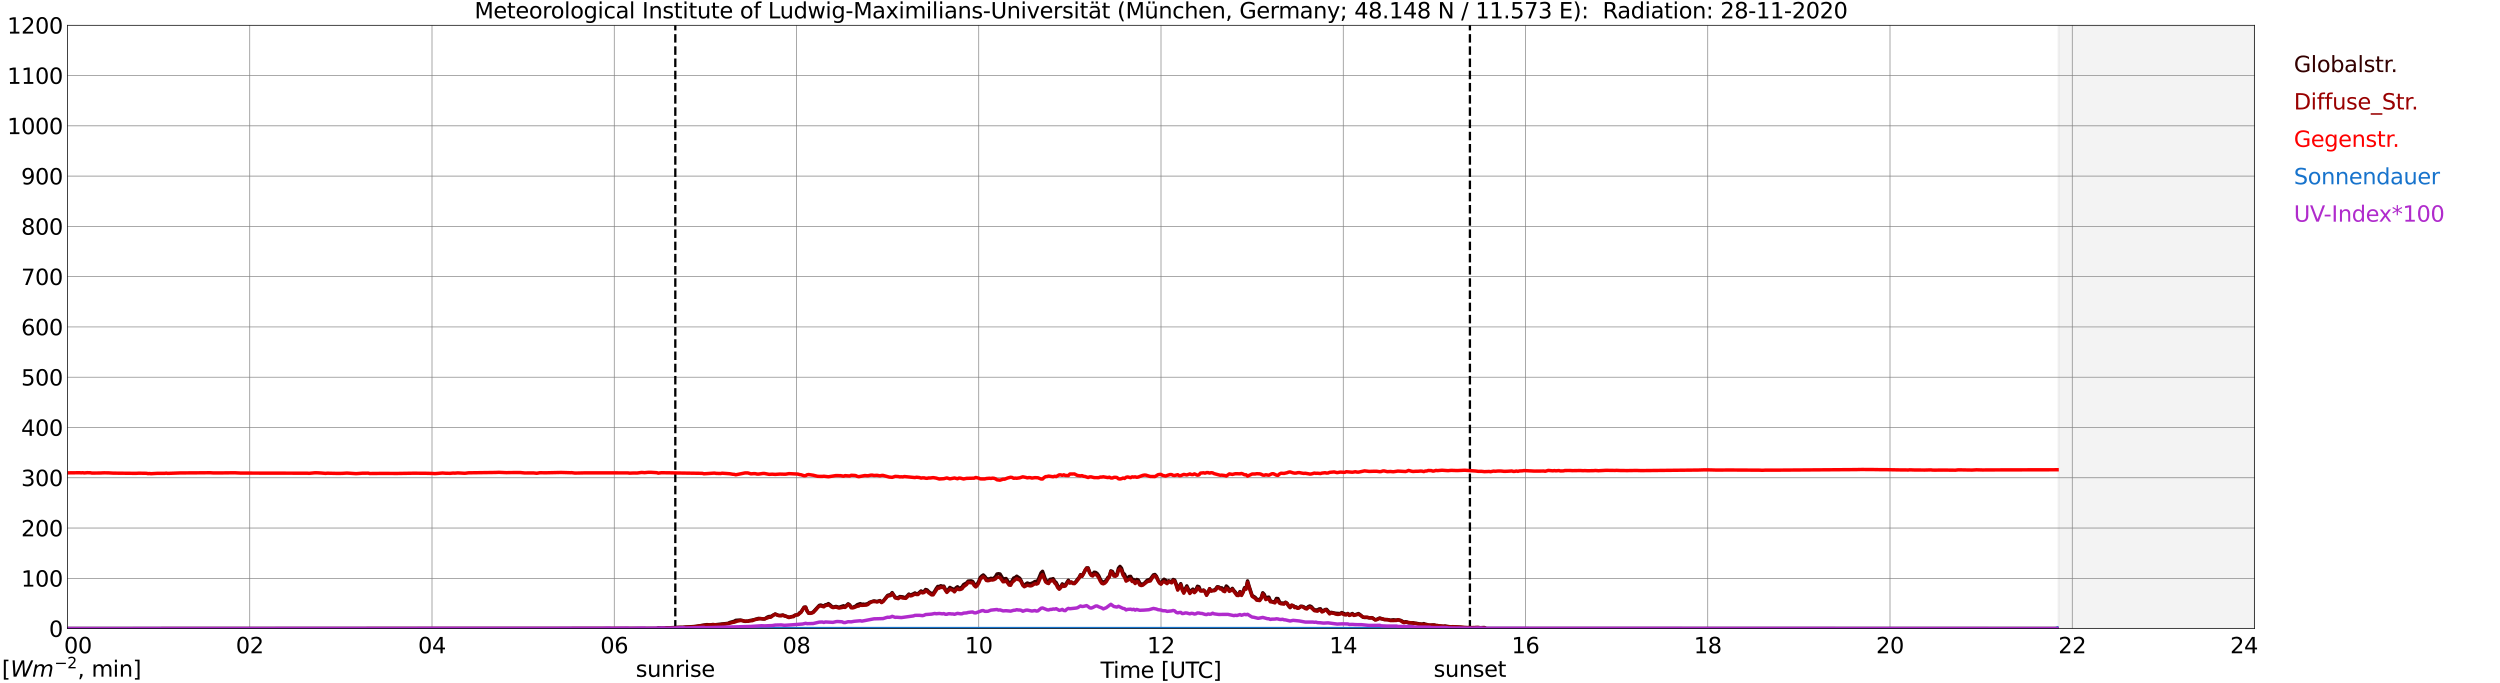 <?xml version="1.0" encoding="utf-8" standalone="no"?>
<!DOCTYPE svg PUBLIC "-//W3C//DTD SVG 1.1//EN"
  "http://www.w3.org/Graphics/SVG/1.1/DTD/svg11.dtd">
<svg xmlns:xlink="http://www.w3.org/1999/xlink" width="1085.4pt" height="296.64pt" viewBox="0 0 1085.4 296.64" xmlns="http://www.w3.org/2000/svg" version="1.1">
 <defs>
  <style type="text/css">*{stroke-linejoin: round; stroke-linecap: butt}</style>
 </defs>
 <g id="figure_1">
  <g id="patch_1">
   <path d="M 0 296.64 
L 1085.4 296.64 
L 1085.4 0 
L 0 0 
z
" style="fill: #ffffff"/>
  </g>
  <g id="axes_1">
   <g id="patch_2">
    <path d="M 29.306 272.909 
L 978.814 272.909 
L 978.814 10.976 
L 29.306 10.976 
z
" style="fill: #ffffff"/>
   </g>
   <g id="patch_3">
    <path d="M 893.754 272.909 
L 978.814 272.909 
L 978.814 10.976 
L 893.754 10.976 
z
" clip-path="url(#p4b750cf11e)" style="fill: #d3d3d3; opacity: 0.25; stroke: #d3d3d3; stroke-linejoin: miter"/>
   </g>
   <g id="matplotlib.axis_1">
    <g id="xtick_1">
     <g id="line2d_1">
      <path d="M 29.306 272.909 
L 29.306 10.976 
" clip-path="url(#p4b750cf11e)" style="fill: none; stroke: #808080; stroke-width: 0.3; stroke-linecap: square"/>
     </g>
     <g id="line2d_2"/>
     <g id="text_1">
      <!--    00 -->
      <g transform="translate(18.733 283.627) scale(0.095 -0.095)">
       <defs>
        <path id="DejaVuSans-20" transform="scale(0.016)"/>
        <path id="DejaVuSans-30" d="M 2034 4250 
Q 1547 4250 1301 3770 
Q 1056 3291 1056 2328 
Q 1056 1369 1301 889 
Q 1547 409 2034 409 
Q 2525 409 2770 889 
Q 3016 1369 3016 2328 
Q 3016 3291 2770 3770 
Q 2525 4250 2034 4250 
z
M 2034 4750 
Q 2819 4750 3233 4129 
Q 3647 3509 3647 2328 
Q 3647 1150 3233 529 
Q 2819 -91 2034 -91 
Q 1250 -91 836 529 
Q 422 1150 422 2328 
Q 422 3509 836 4129 
Q 1250 4750 2034 4750 
z
" transform="scale(0.016)"/>
       </defs>
       <use xlink:href="#DejaVuSans-20"/>
       <use xlink:href="#DejaVuSans-20" transform="translate(31.787 0)"/>
       <use xlink:href="#DejaVuSans-20" transform="translate(63.574 0)"/>
       <use xlink:href="#DejaVuSans-30" transform="translate(95.361 0)"/>
       <use xlink:href="#DejaVuSans-30" transform="translate(158.984 0)"/>
      </g>
     </g>
    </g>
    <g id="xtick_2">
     <g id="line2d_3">
      <path d="M 108.431 272.909 
L 108.431 10.976 
" clip-path="url(#p4b750cf11e)" style="fill: none; stroke: #808080; stroke-width: 0.3; stroke-linecap: square"/>
     </g>
     <g id="line2d_4"/>
     <g id="text_2">
      <!-- 02 -->
      <g transform="translate(102.387 283.627) scale(0.095 -0.095)">
       <defs>
        <path id="DejaVuSans-32" d="M 1228 531 
L 3431 531 
L 3431 0 
L 469 0 
L 469 531 
Q 828 903 1448 1529 
Q 2069 2156 2228 2338 
Q 2531 2678 2651 2914 
Q 2772 3150 2772 3378 
Q 2772 3750 2511 3984 
Q 2250 4219 1831 4219 
Q 1534 4219 1204 4116 
Q 875 4013 500 3803 
L 500 4441 
Q 881 4594 1212 4672 
Q 1544 4750 1819 4750 
Q 2544 4750 2975 4387 
Q 3406 4025 3406 3419 
Q 3406 3131 3298 2873 
Q 3191 2616 2906 2266 
Q 2828 2175 2409 1742 
Q 1991 1309 1228 531 
z
" transform="scale(0.016)"/>
       </defs>
       <use xlink:href="#DejaVuSans-30"/>
       <use xlink:href="#DejaVuSans-32" transform="translate(63.623 0)"/>
      </g>
     </g>
    </g>
    <g id="xtick_3">
     <g id="line2d_5">
      <path d="M 187.557 272.909 
L 187.557 10.976 
" clip-path="url(#p4b750cf11e)" style="fill: none; stroke: #808080; stroke-width: 0.3; stroke-linecap: square"/>
     </g>
     <g id="line2d_6"/>
     <g id="text_3">
      <!-- 04 -->
      <g transform="translate(181.513 283.627) scale(0.095 -0.095)">
       <defs>
        <path id="DejaVuSans-34" d="M 2419 4116 
L 825 1625 
L 2419 1625 
L 2419 4116 
z
M 2253 4666 
L 3047 4666 
L 3047 1625 
L 3713 1625 
L 3713 1100 
L 3047 1100 
L 3047 0 
L 2419 0 
L 2419 1100 
L 313 1100 
L 313 1709 
L 2253 4666 
z
" transform="scale(0.016)"/>
       </defs>
       <use xlink:href="#DejaVuSans-30"/>
       <use xlink:href="#DejaVuSans-34" transform="translate(63.623 0)"/>
      </g>
     </g>
    </g>
    <g id="xtick_4">
     <g id="line2d_7">
      <path d="M 266.683 272.909 
L 266.683 10.976 
" clip-path="url(#p4b750cf11e)" style="fill: none; stroke: #808080; stroke-width: 0.3; stroke-linecap: square"/>
     </g>
     <g id="line2d_8"/>
     <g id="text_4">
      <!-- 06 -->
      <g transform="translate(260.638 283.627) scale(0.095 -0.095)">
       <defs>
        <path id="DejaVuSans-36" d="M 2113 2584 
Q 1688 2584 1439 2293 
Q 1191 2003 1191 1497 
Q 1191 994 1439 701 
Q 1688 409 2113 409 
Q 2538 409 2786 701 
Q 3034 994 3034 1497 
Q 3034 2003 2786 2293 
Q 2538 2584 2113 2584 
z
M 3366 4563 
L 3366 3988 
Q 3128 4100 2886 4159 
Q 2644 4219 2406 4219 
Q 1781 4219 1451 3797 
Q 1122 3375 1075 2522 
Q 1259 2794 1537 2939 
Q 1816 3084 2150 3084 
Q 2853 3084 3261 2657 
Q 3669 2231 3669 1497 
Q 3669 778 3244 343 
Q 2819 -91 2113 -91 
Q 1303 -91 875 529 
Q 447 1150 447 2328 
Q 447 3434 972 4092 
Q 1497 4750 2381 4750 
Q 2619 4750 2861 4703 
Q 3103 4656 3366 4563 
z
" transform="scale(0.016)"/>
       </defs>
       <use xlink:href="#DejaVuSans-30"/>
       <use xlink:href="#DejaVuSans-36" transform="translate(63.623 0)"/>
      </g>
     </g>
    </g>
    <g id="xtick_5">
     <g id="line2d_9">
      <path d="M 345.808 272.909 
L 345.808 10.976 
" clip-path="url(#p4b750cf11e)" style="fill: none; stroke: #808080; stroke-width: 0.3; stroke-linecap: square"/>
     </g>
     <g id="line2d_10"/>
     <g id="text_5">
      <!-- 08 -->
      <g transform="translate(339.764 283.627) scale(0.095 -0.095)">
       <defs>
        <path id="DejaVuSans-38" d="M 2034 2216 
Q 1584 2216 1326 1975 
Q 1069 1734 1069 1313 
Q 1069 891 1326 650 
Q 1584 409 2034 409 
Q 2484 409 2743 651 
Q 3003 894 3003 1313 
Q 3003 1734 2745 1975 
Q 2488 2216 2034 2216 
z
M 1403 2484 
Q 997 2584 770 2862 
Q 544 3141 544 3541 
Q 544 4100 942 4425 
Q 1341 4750 2034 4750 
Q 2731 4750 3128 4425 
Q 3525 4100 3525 3541 
Q 3525 3141 3298 2862 
Q 3072 2584 2669 2484 
Q 3125 2378 3379 2068 
Q 3634 1759 3634 1313 
Q 3634 634 3220 271 
Q 2806 -91 2034 -91 
Q 1263 -91 848 271 
Q 434 634 434 1313 
Q 434 1759 690 2068 
Q 947 2378 1403 2484 
z
M 1172 3481 
Q 1172 3119 1398 2916 
Q 1625 2713 2034 2713 
Q 2441 2713 2670 2916 
Q 2900 3119 2900 3481 
Q 2900 3844 2670 4047 
Q 2441 4250 2034 4250 
Q 1625 4250 1398 4047 
Q 1172 3844 1172 3481 
z
" transform="scale(0.016)"/>
       </defs>
       <use xlink:href="#DejaVuSans-30"/>
       <use xlink:href="#DejaVuSans-38" transform="translate(63.623 0)"/>
      </g>
     </g>
    </g>
    <g id="xtick_6">
     <g id="line2d_11">
      <path d="M 424.934 272.909 
L 424.934 10.976 
" clip-path="url(#p4b750cf11e)" style="fill: none; stroke: #808080; stroke-width: 0.3; stroke-linecap: square"/>
     </g>
     <g id="line2d_12"/>
     <g id="text_6">
      <!-- 10 -->
      <g transform="translate(418.89 283.627) scale(0.095 -0.095)">
       <defs>
        <path id="DejaVuSans-31" d="M 794 531 
L 1825 531 
L 1825 4091 
L 703 3866 
L 703 4441 
L 1819 4666 
L 2450 4666 
L 2450 531 
L 3481 531 
L 3481 0 
L 794 0 
L 794 531 
z
" transform="scale(0.016)"/>
       </defs>
       <use xlink:href="#DejaVuSans-31"/>
       <use xlink:href="#DejaVuSans-30" transform="translate(63.623 0)"/>
      </g>
     </g>
    </g>
    <g id="xtick_7">
     <g id="line2d_13">
      <path d="M 504.06 272.909 
L 504.06 10.976 
" clip-path="url(#p4b750cf11e)" style="fill: none; stroke: #808080; stroke-width: 0.3; stroke-linecap: square"/>
     </g>
     <g id="line2d_14"/>
     <g id="text_7">
      <!-- 12 -->
      <g transform="translate(498.015 283.627) scale(0.095 -0.095)">
       <use xlink:href="#DejaVuSans-31"/>
       <use xlink:href="#DejaVuSans-32" transform="translate(63.623 0)"/>
      </g>
     </g>
    </g>
    <g id="xtick_8">
     <g id="line2d_15">
      <path d="M 583.185 272.909 
L 583.185 10.976 
" clip-path="url(#p4b750cf11e)" style="fill: none; stroke: #808080; stroke-width: 0.3; stroke-linecap: square"/>
     </g>
     <g id="line2d_16"/>
     <g id="text_8">
      <!-- 14 -->
      <g transform="translate(577.141 283.627) scale(0.095 -0.095)">
       <use xlink:href="#DejaVuSans-31"/>
       <use xlink:href="#DejaVuSans-34" transform="translate(63.623 0)"/>
      </g>
     </g>
    </g>
    <g id="xtick_9">
     <g id="line2d_17">
      <path d="M 662.311 272.909 
L 662.311 10.976 
" clip-path="url(#p4b750cf11e)" style="fill: none; stroke: #808080; stroke-width: 0.3; stroke-linecap: square"/>
     </g>
     <g id="line2d_18"/>
     <g id="text_9">
      <!-- 16 -->
      <g transform="translate(656.267 283.627) scale(0.095 -0.095)">
       <use xlink:href="#DejaVuSans-31"/>
       <use xlink:href="#DejaVuSans-36" transform="translate(63.623 0)"/>
      </g>
     </g>
    </g>
    <g id="xtick_10">
     <g id="line2d_19">
      <path d="M 741.437 272.909 
L 741.437 10.976 
" clip-path="url(#p4b750cf11e)" style="fill: none; stroke: #808080; stroke-width: 0.3; stroke-linecap: square"/>
     </g>
     <g id="line2d_20"/>
     <g id="text_10">
      <!-- 18 -->
      <g transform="translate(735.392 283.627) scale(0.095 -0.095)">
       <use xlink:href="#DejaVuSans-31"/>
       <use xlink:href="#DejaVuSans-38" transform="translate(63.623 0)"/>
      </g>
     </g>
    </g>
    <g id="xtick_11">
     <g id="line2d_21">
      <path d="M 820.562 272.909 
L 820.562 10.976 
" clip-path="url(#p4b750cf11e)" style="fill: none; stroke: #808080; stroke-width: 0.3; stroke-linecap: square"/>
     </g>
     <g id="line2d_22"/>
     <g id="text_11">
      <!-- 20 -->
      <g transform="translate(814.518 283.627) scale(0.095 -0.095)">
       <use xlink:href="#DejaVuSans-32"/>
       <use xlink:href="#DejaVuSans-30" transform="translate(63.623 0)"/>
      </g>
     </g>
    </g>
    <g id="xtick_12">
     <g id="line2d_23">
      <path d="M 899.688 272.909 
L 899.688 10.976 
" clip-path="url(#p4b750cf11e)" style="fill: none; stroke: #808080; stroke-width: 0.3; stroke-linecap: square"/>
     </g>
     <g id="line2d_24"/>
     <g id="text_12">
      <!-- 22 -->
      <g transform="translate(893.644 283.627) scale(0.095 -0.095)">
       <use xlink:href="#DejaVuSans-32"/>
       <use xlink:href="#DejaVuSans-32" transform="translate(63.623 0)"/>
      </g>
     </g>
    </g>
    <g id="xtick_13">
     <g id="line2d_25">
      <path d="M 978.814 272.909 
L 978.814 10.976 
" clip-path="url(#p4b750cf11e)" style="fill: none; stroke: #808080; stroke-width: 0.3; stroke-linecap: square"/>
     </g>
     <g id="line2d_26"/>
     <g id="text_13">
      <!-- 24    -->
      <g transform="translate(968.241 283.627) scale(0.095 -0.095)">
       <use xlink:href="#DejaVuSans-32"/>
       <use xlink:href="#DejaVuSans-34" transform="translate(63.623 0)"/>
       <use xlink:href="#DejaVuSans-20" transform="translate(127.246 0)"/>
       <use xlink:href="#DejaVuSans-20" transform="translate(159.033 0)"/>
       <use xlink:href="#DejaVuSans-20" transform="translate(190.82 0)"/>
      </g>
     </g>
    </g>
    <g id="text_14">
     <!-- Time [UTC] -->
     <g transform="translate(477.806 294.322) scale(0.095 -0.095)">
      <defs>
       <path id="DejaVuSans-54" d="M -19 4666 
L 3928 4666 
L 3928 4134 
L 2272 4134 
L 2272 0 
L 1638 0 
L 1638 4134 
L -19 4134 
L -19 4666 
z
" transform="scale(0.016)"/>
       <path id="DejaVuSans-69" d="M 603 3500 
L 1178 3500 
L 1178 0 
L 603 0 
L 603 3500 
z
M 603 4863 
L 1178 4863 
L 1178 4134 
L 603 4134 
L 603 4863 
z
" transform="scale(0.016)"/>
       <path id="DejaVuSans-6d" d="M 3328 2828 
Q 3544 3216 3844 3400 
Q 4144 3584 4550 3584 
Q 5097 3584 5394 3201 
Q 5691 2819 5691 2113 
L 5691 0 
L 5113 0 
L 5113 2094 
Q 5113 2597 4934 2840 
Q 4756 3084 4391 3084 
Q 3944 3084 3684 2787 
Q 3425 2491 3425 1978 
L 3425 0 
L 2847 0 
L 2847 2094 
Q 2847 2600 2669 2842 
Q 2491 3084 2119 3084 
Q 1678 3084 1418 2786 
Q 1159 2488 1159 1978 
L 1159 0 
L 581 0 
L 581 3500 
L 1159 3500 
L 1159 2956 
Q 1356 3278 1631 3431 
Q 1906 3584 2284 3584 
Q 2666 3584 2933 3390 
Q 3200 3197 3328 2828 
z
" transform="scale(0.016)"/>
       <path id="DejaVuSans-65" d="M 3597 1894 
L 3597 1613 
L 953 1613 
Q 991 1019 1311 708 
Q 1631 397 2203 397 
Q 2534 397 2845 478 
Q 3156 559 3463 722 
L 3463 178 
Q 3153 47 2828 -22 
Q 2503 -91 2169 -91 
Q 1331 -91 842 396 
Q 353 884 353 1716 
Q 353 2575 817 3079 
Q 1281 3584 2069 3584 
Q 2775 3584 3186 3129 
Q 3597 2675 3597 1894 
z
M 3022 2063 
Q 3016 2534 2758 2815 
Q 2500 3097 2075 3097 
Q 1594 3097 1305 2825 
Q 1016 2553 972 2059 
L 3022 2063 
z
" transform="scale(0.016)"/>
       <path id="DejaVuSans-5b" d="M 550 4863 
L 1875 4863 
L 1875 4416 
L 1125 4416 
L 1125 -397 
L 1875 -397 
L 1875 -844 
L 550 -844 
L 550 4863 
z
" transform="scale(0.016)"/>
       <path id="DejaVuSans-55" d="M 556 4666 
L 1191 4666 
L 1191 1831 
Q 1191 1081 1462 751 
Q 1734 422 2344 422 
Q 2950 422 3222 751 
Q 3494 1081 3494 1831 
L 3494 4666 
L 4128 4666 
L 4128 1753 
Q 4128 841 3676 375 
Q 3225 -91 2344 -91 
Q 1459 -91 1007 375 
Q 556 841 556 1753 
L 556 4666 
z
" transform="scale(0.016)"/>
       <path id="DejaVuSans-43" d="M 4122 4306 
L 4122 3641 
Q 3803 3938 3442 4084 
Q 3081 4231 2675 4231 
Q 1875 4231 1450 3742 
Q 1025 3253 1025 2328 
Q 1025 1406 1450 917 
Q 1875 428 2675 428 
Q 3081 428 3442 575 
Q 3803 722 4122 1019 
L 4122 359 
Q 3791 134 3420 21 
Q 3050 -91 2638 -91 
Q 1578 -91 968 557 
Q 359 1206 359 2328 
Q 359 3453 968 4101 
Q 1578 4750 2638 4750 
Q 3056 4750 3426 4639 
Q 3797 4528 4122 4306 
z
" transform="scale(0.016)"/>
       <path id="DejaVuSans-5d" d="M 1947 4863 
L 1947 -844 
L 622 -844 
L 622 -397 
L 1369 -397 
L 1369 4416 
L 622 4416 
L 622 4863 
L 1947 4863 
z
" transform="scale(0.016)"/>
      </defs>
      <use xlink:href="#DejaVuSans-54"/>
      <use xlink:href="#DejaVuSans-69" transform="translate(57.959 0)"/>
      <use xlink:href="#DejaVuSans-6d" transform="translate(85.742 0)"/>
      <use xlink:href="#DejaVuSans-65" transform="translate(183.154 0)"/>
      <use xlink:href="#DejaVuSans-20" transform="translate(244.678 0)"/>
      <use xlink:href="#DejaVuSans-5b" transform="translate(276.465 0)"/>
      <use xlink:href="#DejaVuSans-55" transform="translate(315.479 0)"/>
      <use xlink:href="#DejaVuSans-54" transform="translate(388.672 0)"/>
      <use xlink:href="#DejaVuSans-43" transform="translate(443.881 0)"/>
      <use xlink:href="#DejaVuSans-5d" transform="translate(513.705 0)"/>
     </g>
    </g>
   </g>
   <g id="matplotlib.axis_2">
    <g id="ytick_1">
     <g id="line2d_27">
      <path d="M 29.306 272.909 
L 978.814 272.909 
" clip-path="url(#p4b750cf11e)" style="fill: none; stroke: #808080; stroke-width: 0.3; stroke-linecap: square"/>
     </g>
     <g id="line2d_28"/>
     <g id="text_15">
      <!-- 0 -->
      <g transform="translate(21.261 276.518) scale(0.095 -0.095)">
       <use xlink:href="#DejaVuSans-30"/>
      </g>
     </g>
    </g>
    <g id="ytick_2">
     <g id="line2d_29">
      <path d="M 29.306 251.081 
L 978.814 251.081 
" clip-path="url(#p4b750cf11e)" style="fill: none; stroke: #808080; stroke-width: 0.3; stroke-linecap: square"/>
     </g>
     <g id="line2d_30"/>
     <g id="text_16">
      <!-- 100 -->
      <g transform="translate(9.173 254.69) scale(0.095 -0.095)">
       <use xlink:href="#DejaVuSans-31"/>
       <use xlink:href="#DejaVuSans-30" transform="translate(63.623 0)"/>
       <use xlink:href="#DejaVuSans-30" transform="translate(127.246 0)"/>
      </g>
     </g>
    </g>
    <g id="ytick_3">
     <g id="line2d_31">
      <path d="M 29.306 229.253 
L 978.814 229.253 
" clip-path="url(#p4b750cf11e)" style="fill: none; stroke: #808080; stroke-width: 0.3; stroke-linecap: square"/>
     </g>
     <g id="line2d_32"/>
     <g id="text_17">
      <!-- 200 -->
      <g transform="translate(9.173 232.863) scale(0.095 -0.095)">
       <use xlink:href="#DejaVuSans-32"/>
       <use xlink:href="#DejaVuSans-30" transform="translate(63.623 0)"/>
       <use xlink:href="#DejaVuSans-30" transform="translate(127.246 0)"/>
      </g>
     </g>
    </g>
    <g id="ytick_4">
     <g id="line2d_33">
      <path d="M 29.306 207.426 
L 978.814 207.426 
" clip-path="url(#p4b750cf11e)" style="fill: none; stroke: #808080; stroke-width: 0.3; stroke-linecap: square"/>
     </g>
     <g id="line2d_34"/>
     <g id="text_18">
      <!-- 300 -->
      <g transform="translate(9.173 211.035) scale(0.095 -0.095)">
       <defs>
        <path id="DejaVuSans-33" d="M 2597 2516 
Q 3050 2419 3304 2112 
Q 3559 1806 3559 1356 
Q 3559 666 3084 287 
Q 2609 -91 1734 -91 
Q 1441 -91 1130 -33 
Q 819 25 488 141 
L 488 750 
Q 750 597 1062 519 
Q 1375 441 1716 441 
Q 2309 441 2620 675 
Q 2931 909 2931 1356 
Q 2931 1769 2642 2001 
Q 2353 2234 1838 2234 
L 1294 2234 
L 1294 2753 
L 1863 2753 
Q 2328 2753 2575 2939 
Q 2822 3125 2822 3475 
Q 2822 3834 2567 4026 
Q 2313 4219 1838 4219 
Q 1578 4219 1281 4162 
Q 984 4106 628 3988 
L 628 4550 
Q 988 4650 1302 4700 
Q 1616 4750 1894 4750 
Q 2613 4750 3031 4423 
Q 3450 4097 3450 3541 
Q 3450 3153 3228 2886 
Q 3006 2619 2597 2516 
z
" transform="scale(0.016)"/>
       </defs>
       <use xlink:href="#DejaVuSans-33"/>
       <use xlink:href="#DejaVuSans-30" transform="translate(63.623 0)"/>
       <use xlink:href="#DejaVuSans-30" transform="translate(127.246 0)"/>
      </g>
     </g>
    </g>
    <g id="ytick_5">
     <g id="line2d_35">
      <path d="M 29.306 185.598 
L 978.814 185.598 
" clip-path="url(#p4b750cf11e)" style="fill: none; stroke: #808080; stroke-width: 0.3; stroke-linecap: square"/>
     </g>
     <g id="line2d_36"/>
     <g id="text_19">
      <!-- 400 -->
      <g transform="translate(9.173 189.207) scale(0.095 -0.095)">
       <use xlink:href="#DejaVuSans-34"/>
       <use xlink:href="#DejaVuSans-30" transform="translate(63.623 0)"/>
       <use xlink:href="#DejaVuSans-30" transform="translate(127.246 0)"/>
      </g>
     </g>
    </g>
    <g id="ytick_6">
     <g id="line2d_37">
      <path d="M 29.306 163.77 
L 978.814 163.77 
" clip-path="url(#p4b750cf11e)" style="fill: none; stroke: #808080; stroke-width: 0.3; stroke-linecap: square"/>
     </g>
     <g id="line2d_38"/>
     <g id="text_20">
      <!-- 500 -->
      <g transform="translate(9.173 167.379) scale(0.095 -0.095)">
       <defs>
        <path id="DejaVuSans-35" d="M 691 4666 
L 3169 4666 
L 3169 4134 
L 1269 4134 
L 1269 2991 
Q 1406 3038 1543 3061 
Q 1681 3084 1819 3084 
Q 2600 3084 3056 2656 
Q 3513 2228 3513 1497 
Q 3513 744 3044 326 
Q 2575 -91 1722 -91 
Q 1428 -91 1123 -41 
Q 819 9 494 109 
L 494 744 
Q 775 591 1075 516 
Q 1375 441 1709 441 
Q 2250 441 2565 725 
Q 2881 1009 2881 1497 
Q 2881 1984 2565 2268 
Q 2250 2553 1709 2553 
Q 1456 2553 1204 2497 
Q 953 2441 691 2322 
L 691 4666 
z
" transform="scale(0.016)"/>
       </defs>
       <use xlink:href="#DejaVuSans-35"/>
       <use xlink:href="#DejaVuSans-30" transform="translate(63.623 0)"/>
       <use xlink:href="#DejaVuSans-30" transform="translate(127.246 0)"/>
      </g>
     </g>
    </g>
    <g id="ytick_7">
     <g id="line2d_39">
      <path d="M 29.306 141.942 
L 978.814 141.942 
" clip-path="url(#p4b750cf11e)" style="fill: none; stroke: #808080; stroke-width: 0.3; stroke-linecap: square"/>
     </g>
     <g id="line2d_40"/>
     <g id="text_21">
      <!-- 600 -->
      <g transform="translate(9.173 145.551) scale(0.095 -0.095)">
       <use xlink:href="#DejaVuSans-36"/>
       <use xlink:href="#DejaVuSans-30" transform="translate(63.623 0)"/>
       <use xlink:href="#DejaVuSans-30" transform="translate(127.246 0)"/>
      </g>
     </g>
    </g>
    <g id="ytick_8">
     <g id="line2d_41">
      <path d="M 29.306 120.114 
L 978.814 120.114 
" clip-path="url(#p4b750cf11e)" style="fill: none; stroke: #808080; stroke-width: 0.3; stroke-linecap: square"/>
     </g>
     <g id="line2d_42"/>
     <g id="text_22">
      <!-- 700 -->
      <g transform="translate(9.173 123.724) scale(0.095 -0.095)">
       <defs>
        <path id="DejaVuSans-37" d="M 525 4666 
L 3525 4666 
L 3525 4397 
L 1831 0 
L 1172 0 
L 2766 4134 
L 525 4134 
L 525 4666 
z
" transform="scale(0.016)"/>
       </defs>
       <use xlink:href="#DejaVuSans-37"/>
       <use xlink:href="#DejaVuSans-30" transform="translate(63.623 0)"/>
       <use xlink:href="#DejaVuSans-30" transform="translate(127.246 0)"/>
      </g>
     </g>
    </g>
    <g id="ytick_9">
     <g id="line2d_43">
      <path d="M 29.306 98.287 
L 978.814 98.287 
" clip-path="url(#p4b750cf11e)" style="fill: none; stroke: #808080; stroke-width: 0.3; stroke-linecap: square"/>
     </g>
     <g id="line2d_44"/>
     <g id="text_23">
      <!-- 800 -->
      <g transform="translate(9.173 101.896) scale(0.095 -0.095)">
       <use xlink:href="#DejaVuSans-38"/>
       <use xlink:href="#DejaVuSans-30" transform="translate(63.623 0)"/>
       <use xlink:href="#DejaVuSans-30" transform="translate(127.246 0)"/>
      </g>
     </g>
    </g>
    <g id="ytick_10">
     <g id="line2d_45">
      <path d="M 29.306 76.459 
L 978.814 76.459 
" clip-path="url(#p4b750cf11e)" style="fill: none; stroke: #808080; stroke-width: 0.3; stroke-linecap: square"/>
     </g>
     <g id="line2d_46"/>
     <g id="text_24">
      <!-- 900 -->
      <g transform="translate(9.173 80.068) scale(0.095 -0.095)">
       <defs>
        <path id="DejaVuSans-39" d="M 703 97 
L 703 672 
Q 941 559 1184 500 
Q 1428 441 1663 441 
Q 2288 441 2617 861 
Q 2947 1281 2994 2138 
Q 2813 1869 2534 1725 
Q 2256 1581 1919 1581 
Q 1219 1581 811 2004 
Q 403 2428 403 3163 
Q 403 3881 828 4315 
Q 1253 4750 1959 4750 
Q 2769 4750 3195 4129 
Q 3622 3509 3622 2328 
Q 3622 1225 3098 567 
Q 2575 -91 1691 -91 
Q 1453 -91 1209 -44 
Q 966 3 703 97 
z
M 1959 2075 
Q 2384 2075 2632 2365 
Q 2881 2656 2881 3163 
Q 2881 3666 2632 3958 
Q 2384 4250 1959 4250 
Q 1534 4250 1286 3958 
Q 1038 3666 1038 3163 
Q 1038 2656 1286 2365 
Q 1534 2075 1959 2075 
z
" transform="scale(0.016)"/>
       </defs>
       <use xlink:href="#DejaVuSans-39"/>
       <use xlink:href="#DejaVuSans-30" transform="translate(63.623 0)"/>
       <use xlink:href="#DejaVuSans-30" transform="translate(127.246 0)"/>
      </g>
     </g>
    </g>
    <g id="ytick_11">
     <g id="line2d_47">
      <path d="M 29.306 54.631 
L 978.814 54.631 
" clip-path="url(#p4b750cf11e)" style="fill: none; stroke: #808080; stroke-width: 0.3; stroke-linecap: square"/>
     </g>
     <g id="line2d_48"/>
     <g id="text_25">
      <!-- 1000 -->
      <g transform="translate(3.128 58.24) scale(0.095 -0.095)">
       <use xlink:href="#DejaVuSans-31"/>
       <use xlink:href="#DejaVuSans-30" transform="translate(63.623 0)"/>
       <use xlink:href="#DejaVuSans-30" transform="translate(127.246 0)"/>
       <use xlink:href="#DejaVuSans-30" transform="translate(190.869 0)"/>
      </g>
     </g>
    </g>
    <g id="ytick_12">
     <g id="line2d_49">
      <path d="M 29.306 32.803 
L 978.814 32.803 
" clip-path="url(#p4b750cf11e)" style="fill: none; stroke: #808080; stroke-width: 0.3; stroke-linecap: square"/>
     </g>
     <g id="line2d_50"/>
     <g id="text_26">
      <!-- 1100 -->
      <g transform="translate(3.128 36.413) scale(0.095 -0.095)">
       <use xlink:href="#DejaVuSans-31"/>
       <use xlink:href="#DejaVuSans-31" transform="translate(63.623 0)"/>
       <use xlink:href="#DejaVuSans-30" transform="translate(127.246 0)"/>
       <use xlink:href="#DejaVuSans-30" transform="translate(190.869 0)"/>
      </g>
     </g>
    </g>
    <g id="ytick_13">
     <g id="line2d_51">
      <path d="M 29.306 10.976 
L 978.814 10.976 
" clip-path="url(#p4b750cf11e)" style="fill: none; stroke: #808080; stroke-width: 0.3; stroke-linecap: square"/>
     </g>
     <g id="line2d_52"/>
     <g id="text_27">
      <!-- 1200 -->
      <g transform="translate(3.128 14.585) scale(0.095 -0.095)">
       <use xlink:href="#DejaVuSans-31"/>
       <use xlink:href="#DejaVuSans-32" transform="translate(63.623 0)"/>
       <use xlink:href="#DejaVuSans-30" transform="translate(127.246 0)"/>
       <use xlink:href="#DejaVuSans-30" transform="translate(190.869 0)"/>
      </g>
     </g>
    </g>
   </g>
   <g id="line2d_53">
    <path d="M 293.19 272.909 
L 293.19 10.976 
" clip-path="url(#p4b750cf11e)" style="fill: none; stroke-dasharray: 3.7,1.6; stroke-dashoffset: 0; stroke: #000000"/>
   </g>
   <g id="line2d_54">
    <path d="M 638.178 272.909 
L 638.178 10.976 
" clip-path="url(#p4b750cf11e)" style="fill: none; stroke-dasharray: 3.7,1.6; stroke-dashoffset: 0; stroke: #000000"/>
   </g>
   <g id="line2d_55">
    <path d="M 29.965 272.909 
L 285.145 272.909 
L 285.805 272.568 
L 287.124 272.721 
L 295.036 272.35 
L 296.355 272.35 
L 302.289 271.944 
L 306.905 271.184 
L 308.224 271.302 
L 309.543 271.134 
L 310.202 271.27 
L 316.136 270.628 
L 316.796 270.272 
L 318.774 269.715 
L 319.433 269.327 
L 321.411 269.192 
L 322.73 269.512 
L 323.39 269.783 
L 324.708 269.698 
L 325.368 269.445 
L 327.346 269.058 
L 329.324 268.484 
L 330.643 268.602 
L 331.302 268.72 
L 331.961 268.703 
L 333.28 267.858 
L 333.94 267.64 
L 334.599 267.69 
L 336.577 266.559 
L 337.896 267.151 
L 338.555 267.218 
L 339.874 267.015 
L 342.512 268.028 
L 344.49 267.522 
L 345.149 267.066 
L 346.468 266.845 
L 347.127 266.07 
L 347.787 265.647 
L 349.105 263.621 
L 349.765 263.553 
L 350.424 265.293 
L 351.083 266.221 
L 351.743 266.205 
L 352.402 266.07 
L 353.062 265.699 
L 355.699 262.829 
L 356.359 262.676 
L 357.018 262.947 
L 357.677 263.064 
L 358.337 262.576 
L 358.996 262.473 
L 359.655 262.069 
L 360.315 262.541 
L 360.974 263.15 
L 361.634 263.588 
L 362.952 263.285 
L 364.271 263.656 
L 366.249 262.997 
L 366.909 263.418 
L 368.227 262.152 
L 368.887 262.591 
L 369.546 263.639 
L 370.206 263.689 
L 371.524 263.132 
L 372.184 262.541 
L 373.502 262.084 
L 374.162 262.373 
L 374.821 262.287 
L 375.481 262.405 
L 376.799 262.069 
L 377.459 261.545 
L 379.437 260.886 
L 380.756 261.139 
L 382.074 260.751 
L 382.734 261.46 
L 383.393 261.021 
L 385.371 258.489 
L 386.69 258.101 
L 387.349 257.291 
L 388.668 259.334 
L 389.987 259.552 
L 390.646 258.996 
L 391.965 259.149 
L 392.624 259.417 
L 393.284 259.334 
L 394.603 257.933 
L 395.262 258.389 
L 396.581 257.797 
L 397.24 257.444 
L 397.899 257.832 
L 398.559 257.747 
L 399.878 256.564 
L 400.537 256.937 
L 401.196 256.802 
L 401.856 255.94 
L 402.515 256.125 
L 403.175 256.835 
L 403.834 257.341 
L 404.493 257.697 
L 405.153 257.594 
L 405.812 256.684 
L 406.471 255.536 
L 407.131 254.624 
L 407.79 254.641 
L 408.45 254.303 
L 409.109 254.539 
L 409.768 254.488 
L 410.428 255.857 
L 411.087 256.785 
L 412.406 255.045 
L 413.065 255.433 
L 413.725 255.687 
L 414.384 256.245 
L 415.043 255.198 
L 415.703 254.759 
L 416.362 255.418 
L 417.022 255.23 
L 417.681 254.844 
L 418.34 253.814 
L 419.659 253.087 
L 420.318 252.295 
L 421.637 252.192 
L 422.297 252.43 
L 422.956 253.493 
L 423.615 254.185 
L 424.275 253.561 
L 424.934 252.413 
L 425.593 250.741 
L 426.253 250.066 
L 426.912 249.627 
L 427.572 250.269 
L 428.231 251.164 
L 428.89 251.365 
L 429.55 251.35 
L 430.209 251.061 
L 430.869 251.282 
L 431.528 250.978 
L 432.187 250.369 
L 432.847 249.221 
L 433.506 249.086 
L 434.165 249.204 
L 435.484 251.382 
L 436.803 251.179 
L 438.122 253.104 
L 438.781 253.24 
L 440.1 250.961 
L 440.759 250.741 
L 441.419 250.166 
L 442.737 251.061 
L 443.397 252.244 
L 444.056 253.814 
L 444.716 254.117 
L 445.375 253.526 
L 446.034 253.122 
L 446.694 253.375 
L 447.353 253.443 
L 448.672 252.936 
L 449.331 252.445 
L 449.991 252.463 
L 450.65 251.939 
L 451.969 248.732 
L 452.628 248.04 
L 453.947 251.738 
L 454.606 252.31 
L 455.266 252.631 
L 455.925 251.518 
L 456.584 251.432 
L 457.244 251.232 
L 457.903 252.378 
L 458.563 252.936 
L 459.222 254.285 
L 459.881 255.248 
L 460.541 254.792 
L 461.2 253.493 
L 461.859 254.32 
L 462.519 253.914 
L 463.838 251.906 
L 464.497 253.072 
L 465.156 252.766 
L 465.816 253.122 
L 466.475 253.172 
L 467.134 252.445 
L 467.794 251.485 
L 468.453 250.758 
L 469.113 249.492 
L 469.772 250.016 
L 471.091 247.787 
L 471.75 246.589 
L 472.409 246.536 
L 473.069 248.429 
L 473.728 249.339 
L 474.388 249.407 
L 475.047 248.429 
L 475.706 248.529 
L 476.366 249.018 
L 477.025 249.948 
L 477.685 251.417 
L 478.344 252.463 
L 479.003 252.698 
L 479.663 252.48 
L 480.322 251.889 
L 480.981 250.758 
L 481.641 250.166 
L 482.3 247.837 
L 482.96 248.123 
L 483.619 249.475 
L 484.278 249.592 
L 484.938 249.256 
L 485.597 246.689 
L 486.256 245.912 
L 486.916 246.689 
L 487.575 248.8 
L 488.235 249.289 
L 488.894 251.061 
L 489.553 250.994 
L 490.213 250.302 
L 490.872 250.234 
L 491.532 251.518 
L 492.191 251.585 
L 492.85 252.565 
L 493.51 251.585 
L 494.169 251.788 
L 494.828 253.172 
L 495.488 253.628 
L 496.147 253.611 
L 496.807 253.24 
L 498.125 251.856 
L 498.785 251.686 
L 499.444 251.4 
L 500.763 249.592 
L 501.422 249.424 
L 502.082 250.201 
L 502.741 251.821 
L 503.4 252.936 
L 504.06 253.325 
L 504.719 252.092 
L 505.379 251.485 
L 506.038 251.871 
L 506.697 252.784 
L 507.357 252.142 
L 508.016 252.378 
L 508.675 252.751 
L 509.335 251.585 
L 509.994 251.821 
L 510.654 253.493 
L 511.313 255.654 
L 512.632 253.408 
L 513.291 255.519 
L 513.95 256.852 
L 515.269 254.37 
L 516.588 257.123 
L 517.247 256.311 
L 517.907 255.772 
L 518.566 256.87 
L 519.226 256.008 
L 519.885 254.539 
L 520.544 254.759 
L 521.204 256.328 
L 521.863 256.414 
L 522.522 256.193 
L 523.182 256.7 
L 523.841 258.236 
L 524.501 257.223 
L 525.16 255.569 
L 525.819 256.549 
L 527.138 256.16 
L 527.797 255.704 
L 528.457 254.759 
L 529.116 254.809 
L 529.776 255.248 
L 530.435 255.215 
L 531.094 255.822 
L 531.754 256.042 
L 532.413 254.421 
L 533.073 255.012 
L 533.732 256.311 
L 534.391 256.093 
L 535.051 255.451 
L 535.71 256.396 
L 536.369 257.106 
L 537.029 258.136 
L 537.688 258.219 
L 538.348 256.852 
L 539.007 258.236 
L 539.666 256.988 
L 540.326 255.165 
L 540.985 255.418 
L 541.644 252.21 
L 542.304 254.506 
L 543.623 258.54 
L 544.941 259.334 
L 545.601 260.111 
L 546.26 260.312 
L 546.919 260.329 
L 547.579 259.485 
L 548.238 257.359 
L 548.898 258.068 
L 549.557 259.79 
L 550.216 259.384 
L 550.876 259.249 
L 551.535 260.786 
L 552.195 261.157 
L 552.854 261.275 
L 553.513 261.157 
L 554.173 259.823 
L 554.832 259.891 
L 555.491 261.257 
L 556.151 261.884 
L 556.81 261.816 
L 557.47 261.884 
L 558.129 261.46 
L 558.788 261.916 
L 559.448 263.064 
L 560.107 263.807 
L 560.766 262.844 
L 561.426 262.912 
L 562.085 263.436 
L 562.745 263.486 
L 563.404 263.992 
L 564.063 263.859 
L 564.723 263.2 
L 565.382 263.233 
L 566.042 263.47 
L 566.701 263.992 
L 567.36 263.992 
L 568.02 263.353 
L 568.679 263.082 
L 569.338 263.385 
L 570.657 264.854 
L 571.317 264.769 
L 571.976 264.905 
L 572.635 264.398 
L 573.295 264.313 
L 573.954 265.225 
L 574.613 265.158 
L 575.273 264.651 
L 575.932 264.551 
L 576.592 265.276 
L 577.251 266.205 
L 577.91 265.85 
L 579.889 266.256 
L 581.867 266.391 
L 582.526 265.952 
L 584.504 266.795 
L 585.164 266.356 
L 585.823 267.033 
L 587.142 266.374 
L 587.801 266.913 
L 588.46 266.88 
L 589.779 266.391 
L 590.439 266.812 
L 591.757 267.943 
L 592.417 268.096 
L 593.736 268.046 
L 594.395 268.264 
L 595.714 268.163 
L 597.032 269.058 
L 597.692 268.956 
L 599.011 268.299 
L 600.989 268.991 
L 602.307 268.973 
L 603.626 269.277 
L 604.945 269.091 
L 606.264 269.259 
L 606.923 269.091 
L 608.242 269.379 
L 609.561 270.154 
L 610.22 269.901 
L 610.879 270.071 
L 611.539 270.475 
L 613.517 270.375 
L 614.176 270.543 
L 615.495 270.713 
L 616.154 270.864 
L 617.473 270.981 
L 618.133 270.746 
L 618.792 271.032 
L 619.451 271.117 
L 620.111 271.455 
L 621.429 271.455 
L 622.089 271.302 
L 622.748 271.352 
L 623.408 271.658 
L 624.067 271.59 
L 625.386 271.844 
L 626.705 271.944 
L 627.364 271.809 
L 630.001 272.232 
L 631.32 272.18 
L 633.958 272.315 
L 635.936 272.553 
L 638.573 272.586 
L 639.892 272.553 
L 641.87 272.433 
L 642.53 272.536 
L 644.508 272.433 
L 645.167 272.909 
L 893.094 272.909 
L 893.094 272.909 
" clip-path="url(#p4b750cf11e)" style="fill: none; stroke: #330000; stroke-width: 1.5; stroke-linecap: square"/>
   </g>
   <g id="line2d_56">
    <path d="M 29.965 272.909 
L 285.805 272.826 
L 289.102 272.658 
L 290.42 272.658 
L 295.696 272.407 
L 296.355 272.448 
L 297.674 272.28 
L 298.992 272.28 
L 301.63 272.071 
L 304.267 271.652 
L 306.246 271.44 
L 308.224 271.274 
L 308.883 271.315 
L 309.543 271.189 
L 310.861 271.23 
L 311.521 271.315 
L 312.839 271.23 
L 313.499 271.062 
L 314.818 270.979 
L 315.477 270.811 
L 316.136 270.77 
L 318.114 270.224 
L 318.774 270.139 
L 320.093 269.678 
L 321.411 269.425 
L 322.071 269.425 
L 323.39 269.72 
L 324.049 269.637 
L 324.708 269.72 
L 325.368 269.552 
L 326.686 269.469 
L 327.346 269.091 
L 329.983 268.587 
L 331.302 268.67 
L 331.961 268.711 
L 333.94 268 
L 334.599 268 
L 335.918 266.991 
L 336.577 266.697 
L 337.896 267.242 
L 339.215 267.369 
L 339.874 267.118 
L 340.533 267.41 
L 341.852 267.747 
L 342.512 268.124 
L 343.83 267.705 
L 344.49 267.747 
L 345.149 267.201 
L 345.808 266.991 
L 346.468 266.908 
L 347.787 265.858 
L 349.105 263.759 
L 349.765 263.676 
L 350.424 265.271 
L 351.083 266.195 
L 351.743 266.319 
L 353.062 265.941 
L 354.38 264.557 
L 355.04 263.717 
L 355.699 263.213 
L 356.359 263.088 
L 357.677 263.466 
L 358.337 262.92 
L 358.996 262.835 
L 359.655 262.584 
L 360.315 262.962 
L 360.974 263.508 
L 361.634 263.8 
L 362.952 263.591 
L 364.271 264.012 
L 366.249 263.634 
L 366.909 263.717 
L 368.227 262.499 
L 368.887 262.877 
L 369.546 263.885 
L 370.206 263.927 
L 370.865 263.759 
L 372.184 263.213 
L 372.843 263.13 
L 373.502 262.709 
L 374.162 262.835 
L 375.481 262.752 
L 376.14 262.709 
L 376.799 262.458 
L 377.459 261.871 
L 378.118 261.451 
L 378.777 261.198 
L 380.096 261.198 
L 380.756 261.366 
L 382.074 260.947 
L 382.734 261.617 
L 383.393 261.157 
L 385.371 258.847 
L 386.69 258.555 
L 387.349 257.714 
L 388.009 258.47 
L 388.668 259.603 
L 389.987 259.897 
L 390.646 259.393 
L 391.306 259.435 
L 391.965 259.646 
L 393.284 259.771 
L 393.943 259.142 
L 394.603 258.343 
L 395.262 258.723 
L 395.921 258.596 
L 397.24 257.924 
L 397.899 258.134 
L 398.559 258.134 
L 399.218 257.505 
L 399.878 257.086 
L 400.537 257.42 
L 401.196 257.252 
L 401.856 256.582 
L 402.515 256.706 
L 403.175 257.378 
L 404.493 258.302 
L 405.153 258.26 
L 406.471 256.245 
L 407.131 255.322 
L 407.79 255.364 
L 408.45 254.859 
L 409.109 255.113 
L 409.768 254.859 
L 410.428 256.287 
L 411.087 257.21 
L 412.406 255.826 
L 413.725 256.328 
L 414.384 256.959 
L 415.043 256.077 
L 415.703 255.615 
L 416.362 255.994 
L 417.022 255.909 
L 417.681 255.615 
L 418.34 254.735 
L 419.659 253.768 
L 420.318 252.845 
L 421.637 253.013 
L 422.297 253.139 
L 422.956 254.231 
L 423.615 254.818 
L 424.275 254.231 
L 424.934 253.139 
L 425.593 251.544 
L 426.253 250.83 
L 426.912 250.411 
L 427.572 250.998 
L 428.231 252.007 
L 428.89 252.131 
L 429.55 252.007 
L 430.209 251.753 
L 430.869 251.838 
L 431.528 251.67 
L 432.187 251.334 
L 432.847 250.62 
L 433.506 250.579 
L 434.165 250.747 
L 435.484 252.594 
L 436.144 252.509 
L 436.803 252.175 
L 438.122 254.021 
L 438.781 254.104 
L 439.44 252.845 
L 440.759 251.712 
L 441.419 251.166 
L 442.078 251.629 
L 442.737 251.795 
L 443.397 252.677 
L 444.056 254.146 
L 444.716 254.735 
L 446.034 254.063 
L 447.353 254.399 
L 448.012 254.231 
L 449.331 253.39 
L 449.991 253.6 
L 450.65 253.307 
L 451.969 250.243 
L 452.628 249.446 
L 453.947 252.635 
L 454.606 253.139 
L 455.266 253.349 
L 455.925 252.216 
L 456.584 252.216 
L 457.244 251.963 
L 457.903 253.098 
L 458.563 253.812 
L 459.222 255.154 
L 459.881 255.826 
L 460.541 255.154 
L 461.2 254.021 
L 461.859 254.608 
L 462.519 254.44 
L 463.838 252.426 
L 464.497 253.054 
L 465.156 252.72 
L 465.816 253.349 
L 466.475 253.39 
L 467.134 252.762 
L 468.453 251.125 
L 469.113 249.739 
L 469.772 250.243 
L 470.431 249.11 
L 471.091 247.514 
L 471.75 246.718 
L 472.409 246.884 
L 473.069 248.732 
L 473.728 249.78 
L 474.388 250.075 
L 475.047 249.32 
L 475.706 249.402 
L 476.366 249.907 
L 477.025 250.871 
L 477.685 252.258 
L 478.344 253.266 
L 479.003 253.476 
L 479.663 253.181 
L 480.322 252.509 
L 480.981 251.376 
L 481.641 250.538 
L 482.3 248.187 
L 482.96 248.732 
L 483.619 250.116 
L 484.278 250.201 
L 484.938 249.78 
L 485.597 247.597 
L 486.256 246.969 
L 486.916 247.682 
L 487.575 249.697 
L 488.235 250.62 
L 488.894 252.299 
L 490.213 251.585 
L 490.872 251.334 
L 491.532 252.467 
L 492.191 252.467 
L 492.85 253.349 
L 493.51 252.509 
L 494.169 252.677 
L 494.828 253.978 
L 495.488 254.231 
L 496.147 254.063 
L 498.125 252.509 
L 499.444 252.216 
L 500.763 250.116 
L 501.422 249.948 
L 502.082 250.62 
L 502.741 252.048 
L 503.4 253.181 
L 504.06 253.644 
L 504.719 252.803 
L 505.379 252.509 
L 506.697 253.39 
L 507.357 252.467 
L 508.675 253.054 
L 509.335 252.089 
L 509.994 252.384 
L 510.654 254.104 
L 511.313 256.204 
L 512.632 253.936 
L 513.291 256.287 
L 513.95 257.546 
L 515.269 255.113 
L 516.588 257.673 
L 517.247 256.959 
L 517.907 256.414 
L 518.566 257.295 
L 519.226 256.665 
L 519.885 255.281 
L 520.544 255.573 
L 521.204 256.582 
L 521.863 256.623 
L 522.522 256.287 
L 523.182 257.042 
L 523.841 258.47 
L 524.501 257.295 
L 525.16 255.7 
L 525.819 256.623 
L 526.479 256.414 
L 527.138 256.497 
L 527.797 256.16 
L 528.457 255.113 
L 529.116 255.113 
L 529.776 255.741 
L 530.435 255.826 
L 531.094 256.623 
L 531.754 256.874 
L 532.413 255.405 
L 533.073 255.783 
L 533.732 256.75 
L 534.391 256.414 
L 535.051 255.909 
L 537.029 258.511 
L 537.688 258.555 
L 538.348 257.127 
L 539.007 258.511 
L 539.666 257.252 
L 540.326 255.7 
L 540.985 255.826 
L 541.644 252.803 
L 542.963 257.042 
L 543.623 258.932 
L 544.941 259.771 
L 545.601 260.57 
L 546.919 260.738 
L 547.579 259.814 
L 548.238 257.841 
L 548.898 258.847 
L 549.557 260.316 
L 550.216 260.065 
L 550.876 260.024 
L 551.535 261.283 
L 552.195 261.325 
L 553.513 261.744 
L 554.173 260.653 
L 554.832 260.906 
L 555.491 261.871 
L 556.151 262.122 
L 557.47 262.29 
L 558.129 261.617 
L 558.788 261.953 
L 559.448 263.003 
L 560.107 263.634 
L 560.766 262.709 
L 561.426 263.045 
L 562.085 263.8 
L 562.745 263.759 
L 563.404 264.095 
L 564.063 263.844 
L 564.723 263.34 
L 565.382 263.422 
L 566.042 263.759 
L 566.701 264.221 
L 567.36 264.389 
L 568.02 263.8 
L 568.679 263.591 
L 569.338 263.885 
L 570.657 265.145 
L 571.976 265.354 
L 572.635 264.891 
L 573.295 264.891 
L 573.954 265.69 
L 574.613 265.437 
L 575.273 264.809 
L 575.932 264.977 
L 577.251 266.529 
L 577.91 266.109 
L 579.229 266.319 
L 579.889 266.614 
L 580.548 266.74 
L 581.207 266.74 
L 581.867 266.572 
L 582.526 266.278 
L 583.185 266.697 
L 583.845 266.95 
L 584.504 266.95 
L 585.164 266.446 
L 585.823 267.201 
L 587.142 266.697 
L 587.801 267.201 
L 589.779 266.697 
L 590.439 267.033 
L 591.757 267.915 
L 592.417 268 
L 593.076 267.956 
L 595.054 268.292 
L 595.714 268.251 
L 597.032 269.133 
L 597.692 269.047 
L 598.351 268.711 
L 599.011 268.502 
L 599.67 268.67 
L 600.329 268.711 
L 600.989 268.965 
L 602.967 269.133 
L 603.626 269.425 
L 606.264 269.384 
L 606.923 269.047 
L 608.242 269.552 
L 608.901 270.056 
L 609.561 270.348 
L 610.22 270.139 
L 611.539 270.224 
L 613.517 270.56 
L 614.176 270.685 
L 614.836 270.685 
L 615.495 270.938 
L 616.154 271.021 
L 616.814 270.979 
L 617.473 271.189 
L 618.133 271.062 
L 620.77 271.398 
L 621.429 271.357 
L 622.089 271.525 
L 622.748 271.44 
L 626.705 271.903 
L 627.364 271.861 
L 628.023 272.029 
L 629.342 272.071 
L 630.001 272.154 
L 630.661 272.071 
L 637.255 272.448 
L 637.914 272.407 
L 638.573 272.49 
L 641.211 272.407 
L 643.189 272.575 
L 644.508 272.616 
L 645.167 272.909 
L 893.094 272.909 
L 893.094 272.909 
" clip-path="url(#p4b750cf11e)" style="fill: none; stroke: #990000; stroke-width: 1.5; stroke-linecap: square"/>
   </g>
   <g id="line2d_57">
    <path d="M 29.965 205.286 
L 34.581 205.238 
L 35.24 205.291 
L 35.9 205.227 
L 36.559 205.337 
L 37.878 205.221 
L 39.197 205.245 
L 39.856 205.385 
L 43.153 205.365 
L 45.131 205.28 
L 47.109 205.295 
L 49.087 205.413 
L 58.978 205.507 
L 60.297 205.439 
L 63.594 205.492 
L 64.253 205.62 
L 64.912 205.577 
L 65.572 205.655 
L 68.209 205.507 
L 71.506 205.505 
L 72.166 205.415 
L 72.825 205.524 
L 78.1 205.334 
L 86.672 205.282 
L 91.288 205.241 
L 92.606 205.334 
L 95.903 205.33 
L 101.838 205.258 
L 104.475 205.389 
L 133.488 205.446 
L 134.147 205.507 
L 136.785 205.26 
L 138.104 205.289 
L 139.422 205.369 
L 141.4 205.527 
L 142.06 205.441 
L 146.676 205.54 
L 148.654 205.509 
L 150.632 205.387 
L 154.588 205.636 
L 157.226 205.454 
L 159.863 205.424 
L 160.523 205.579 
L 165.798 205.531 
L 172.391 205.555 
L 179.645 205.446 
L 184.92 205.481 
L 187.557 205.54 
L 188.876 205.625 
L 192.173 205.361 
L 193.492 205.468 
L 195.47 205.498 
L 196.788 205.369 
L 197.448 205.428 
L 198.767 205.308 
L 201.404 205.463 
L 202.063 205.461 
L 203.382 205.282 
L 215.251 205.125 
L 216.57 205.062 
L 219.867 205.212 
L 221.186 205.175 
L 225.801 205.147 
L 227.779 205.343 
L 231.736 205.334 
L 233.054 205.476 
L 234.373 205.241 
L 237.011 205.273 
L 243.604 205.123 
L 247.561 205.238 
L 248.22 205.212 
L 249.539 205.385 
L 250.858 205.369 
L 254.155 205.293 
L 272.617 205.317 
L 273.277 205.424 
L 275.255 205.343 
L 276.573 205.376 
L 278.552 205.11 
L 279.87 205.217 
L 281.189 205.083 
L 282.508 205.055 
L 285.145 205.219 
L 285.805 205.433 
L 287.124 205.234 
L 289.761 205.269 
L 291.08 205.284 
L 293.717 205.343 
L 304.927 205.505 
L 305.586 205.701 
L 310.202 205.396 
L 310.861 205.52 
L 312.839 205.583 
L 313.499 205.446 
L 316.796 205.671 
L 318.114 205.902 
L 318.774 205.946 
L 319.433 206.138 
L 323.39 205.339 
L 324.708 205.339 
L 326.027 205.723 
L 327.346 205.62 
L 328.005 205.655 
L 328.665 205.819 
L 329.324 205.834 
L 331.302 205.54 
L 331.961 205.568 
L 333.94 205.95 
L 335.258 205.871 
L 336.577 205.967 
L 338.555 205.823 
L 340.533 205.882 
L 341.193 205.867 
L 342.512 205.627 
L 346.468 205.836 
L 347.127 206.046 
L 347.787 206.122 
L 349.105 206.559 
L 349.765 206.504 
L 350.424 206.127 
L 351.083 206.024 
L 353.062 206.325 
L 355.04 206.808 
L 357.018 206.845 
L 357.677 206.76 
L 359.655 206.993 
L 362.952 206.474 
L 364.93 206.517 
L 366.249 206.749 
L 366.909 206.5 
L 368.887 206.666 
L 369.546 206.347 
L 370.865 206.411 
L 371.524 206.487 
L 372.184 206.823 
L 372.843 206.961 
L 375.481 206.463 
L 376.799 206.566 
L 378.118 206.284 
L 378.777 206.286 
L 379.437 206.439 
L 380.756 206.354 
L 382.074 206.59 
L 382.734 206.415 
L 383.393 206.406 
L 386.031 207.118 
L 387.349 207.242 
L 388.668 206.825 
L 389.987 206.897 
L 390.646 207.052 
L 391.306 206.998 
L 391.965 207.065 
L 392.624 206.893 
L 397.24 207.343 
L 397.899 207.192 
L 399.218 207.336 
L 399.878 207.576 
L 400.537 207.456 
L 401.196 207.463 
L 401.856 207.629 
L 402.515 207.672 
L 403.175 207.504 
L 403.834 207.524 
L 405.153 207.362 
L 406.471 207.576 
L 407.79 207.969 
L 409.768 207.827 
L 411.087 207.498 
L 412.406 207.906 
L 414.384 207.519 
L 415.703 207.858 
L 416.362 207.546 
L 417.022 207.602 
L 418.34 207.954 
L 419.659 207.681 
L 422.956 207.609 
L 423.615 207.297 
L 424.934 207.602 
L 425.593 207.921 
L 427.572 207.928 
L 428.231 207.755 
L 429.55 207.642 
L 430.209 207.72 
L 430.869 207.591 
L 431.528 207.646 
L 432.187 207.873 
L 432.847 208.316 
L 434.165 208.482 
L 435.484 208.048 
L 436.144 208.059 
L 437.462 207.535 
L 438.781 207.205 
L 439.44 207.31 
L 440.1 207.67 
L 440.759 207.565 
L 441.419 207.642 
L 442.737 207.45 
L 444.056 207.011 
L 445.375 207.279 
L 446.034 207.48 
L 446.694 207.353 
L 447.353 207.377 
L 448.012 207.57 
L 449.331 207.371 
L 450.65 207.434 
L 451.969 207.967 
L 452.628 207.967 
L 453.287 207.351 
L 453.947 206.934 
L 454.606 206.882 
L 455.266 206.692 
L 457.244 206.996 
L 457.903 206.758 
L 458.563 206.921 
L 459.881 206.153 
L 460.541 206.173 
L 461.2 206.389 
L 461.859 206.14 
L 462.519 206.419 
L 463.838 206.478 
L 464.497 205.804 
L 466.475 205.769 
L 467.794 206.441 
L 469.113 206.611 
L 469.772 206.489 
L 470.431 206.795 
L 471.091 206.865 
L 472.409 207.319 
L 473.069 207.046 
L 473.728 207.035 
L 475.047 207.364 
L 477.025 207.377 
L 477.685 207.12 
L 478.344 207.124 
L 479.003 207.006 
L 480.981 207.356 
L 481.641 207.177 
L 482.3 207.526 
L 482.96 207.535 
L 483.619 207.253 
L 484.278 207.223 
L 484.938 207.31 
L 485.597 207.886 
L 486.256 207.967 
L 486.916 207.832 
L 487.575 207.539 
L 488.235 207.729 
L 488.894 207.225 
L 489.553 207.061 
L 490.872 207.386 
L 491.532 207.017 
L 492.191 207.124 
L 492.85 207.017 
L 493.51 207.223 
L 494.169 207.116 
L 496.147 206.387 
L 496.807 206.256 
L 497.466 206.271 
L 498.785 206.694 
L 499.444 206.875 
L 500.763 206.882 
L 501.422 206.926 
L 502.741 206.109 
L 503.4 205.981 
L 504.06 205.967 
L 504.719 206.384 
L 506.038 206.683 
L 507.357 206.21 
L 508.016 206.031 
L 508.675 206.055 
L 509.335 206.389 
L 509.994 206.437 
L 511.313 206.09 
L 511.972 206.533 
L 512.632 206.498 
L 513.95 205.97 
L 515.269 206.221 
L 516.588 205.762 
L 517.247 206.029 
L 517.907 206.068 
L 518.566 205.734 
L 519.885 206.319 
L 520.544 206.166 
L 521.204 205.398 
L 522.522 205.265 
L 523.182 205.433 
L 523.841 205.19 
L 524.501 205.173 
L 525.16 205.415 
L 525.819 205.212 
L 526.479 205.302 
L 527.138 205.64 
L 529.776 206.341 
L 530.435 206.28 
L 531.754 206.456 
L 532.413 206.664 
L 533.732 205.738 
L 535.051 205.976 
L 536.369 205.662 
L 538.348 205.71 
L 539.007 205.561 
L 539.666 205.793 
L 540.326 206.144 
L 540.985 206.118 
L 541.644 206.707 
L 543.623 205.797 
L 544.941 205.795 
L 545.601 205.666 
L 546.919 205.721 
L 547.579 205.913 
L 548.238 206.266 
L 548.898 206.33 
L 549.557 206.118 
L 550.876 206.343 
L 552.195 205.69 
L 552.854 205.668 
L 554.173 206.297 
L 554.832 206.404 
L 555.491 205.806 
L 556.151 205.461 
L 557.47 205.535 
L 558.788 205.243 
L 559.448 204.983 
L 560.107 204.887 
L 561.426 205.306 
L 562.085 205.428 
L 562.745 205.389 
L 563.404 205.217 
L 564.063 205.179 
L 565.382 205.437 
L 566.042 205.527 
L 566.701 205.47 
L 568.02 205.684 
L 568.679 205.819 
L 569.338 205.764 
L 570.657 205.382 
L 571.317 205.509 
L 571.976 205.457 
L 573.295 205.596 
L 573.954 205.393 
L 575.273 205.236 
L 575.932 205.385 
L 576.592 205.361 
L 577.251 205.075 
L 578.57 204.961 
L 579.229 204.891 
L 580.548 205.212 
L 581.867 204.961 
L 583.845 205.077 
L 584.504 204.793 
L 587.142 205.033 
L 588.46 204.806 
L 589.12 204.959 
L 589.779 204.992 
L 592.417 204.433 
L 593.736 204.579 
L 594.395 204.671 
L 596.373 204.605 
L 597.692 204.599 
L 599.011 204.791 
L 599.67 204.721 
L 600.329 204.474 
L 600.989 204.461 
L 602.307 204.778 
L 603.626 204.695 
L 604.945 204.821 
L 606.923 204.52 
L 610.22 204.723 
L 610.879 204.54 
L 611.539 204.241 
L 612.858 204.597 
L 613.517 204.699 
L 614.836 204.594 
L 615.495 204.616 
L 616.814 204.503 
L 617.473 204.566 
L 618.133 204.763 
L 618.792 204.505 
L 619.451 204.483 
L 620.111 204.26 
L 621.429 204.317 
L 622.089 204.549 
L 622.748 204.453 
L 623.408 204.23 
L 624.067 204.335 
L 626.045 204.158 
L 628.683 204.346 
L 630.001 204.21 
L 632.639 204.304 
L 635.936 204.158 
L 639.233 204.4 
L 640.552 204.483 
L 641.87 204.653 
L 643.189 204.629 
L 644.508 204.773 
L 646.486 204.684 
L 647.145 204.791 
L 648.464 204.522 
L 649.123 204.603 
L 650.442 204.483 
L 651.761 204.507 
L 653.08 204.651 
L 654.399 204.605 
L 655.717 204.527 
L 656.377 204.479 
L 657.036 204.682 
L 657.695 204.647 
L 658.355 204.488 
L 659.014 204.649 
L 659.674 204.463 
L 660.992 204.415 
L 661.652 204.306 
L 666.267 204.533 
L 670.224 204.496 
L 670.883 204.601 
L 672.202 204.232 
L 674.18 204.42 
L 674.839 204.313 
L 675.499 204.42 
L 676.817 204.295 
L 677.477 204.479 
L 678.796 204.435 
L 679.455 204.28 
L 681.433 204.269 
L 682.752 204.337 
L 686.049 204.282 
L 687.368 204.361 
L 688.027 204.313 
L 689.346 204.383 
L 691.983 204.33 
L 692.643 204.263 
L 693.961 204.374 
L 697.258 204.197 
L 701.215 204.25 
L 701.874 204.204 
L 703.193 204.274 
L 706.49 204.311 
L 710.446 204.25 
L 712.424 204.319 
L 737.48 204.073 
L 739.459 204.007 
L 741.437 203.996 
L 742.756 204.02 
L 745.393 204.092 
L 750.668 204.055 
L 763.856 204.121 
L 765.174 204.184 
L 766.493 204.106 
L 771.768 204.112 
L 806.056 203.881 
L 807.375 203.844 
L 808.694 203.83 
L 811.331 203.857 
L 812.65 203.85 
L 816.606 203.913 
L 819.244 203.916 
L 824.519 204.012 
L 827.156 204.027 
L 828.475 204.055 
L 829.134 203.977 
L 831.112 204.051 
L 835.728 204.075 
L 838.366 204.007 
L 839.025 204.099 
L 840.344 204.106 
L 843.641 204.073 
L 848.916 204.134 
L 850.235 203.983 
L 856.169 204.082 
L 858.147 203.97 
L 860.785 204.047 
L 864.082 204.02 
L 893.094 203.948 
L 893.094 203.948 
" clip-path="url(#p4b750cf11e)" style="fill: none; stroke: #ff0000; stroke-width: 1.5; stroke-linecap: square"/>
   </g>
   <g id="line2d_58">
    <path d="M 29.965 272.909 
L 892.435 272.909 
L 893.094 272.691 
L 893.094 272.691 
" clip-path="url(#p4b750cf11e)" style="fill: none; stroke: #1773cc; stroke-width: 1.5; stroke-linecap: square"/>
   </g>
   <g id="line2d_59">
    <path d="M 29.965 272.909 
L 261.408 272.8 
L 263.386 272.712 
L 264.705 272.712 
L 265.364 272.843 
L 269.98 272.734 
L 272.617 272.712 
L 273.277 272.843 
L 277.233 272.734 
L 279.87 272.691 
L 280.53 272.821 
L 285.145 272.712 
L 287.783 272.647 
L 288.442 272.647 
L 289.102 272.778 
L 293.058 272.669 
L 295.036 272.56 
L 297.014 272.538 
L 297.674 272.669 
L 305.586 272.385 
L 306.246 272.516 
L 326.027 271.97 
L 327.346 271.883 
L 330.643 271.665 
L 331.961 271.73 
L 333.94 271.643 
L 335.258 271.599 
L 336.577 271.381 
L 339.215 271.315 
L 340.533 271.49 
L 343.83 271.272 
L 348.446 270.922 
L 349.765 270.617 
L 350.424 270.77 
L 353.062 270.704 
L 355.699 270.093 
L 357.018 270.049 
L 357.677 270.246 
L 358.337 270.028 
L 361.634 270.202 
L 362.952 269.897 
L 363.612 269.831 
L 365.59 269.962 
L 366.249 270.268 
L 366.909 270.289 
L 368.227 269.918 
L 369.546 269.984 
L 370.865 269.744 
L 373.502 269.504 
L 374.162 269.678 
L 379.437 268.674 
L 383.393 268.565 
L 384.712 268.15 
L 385.371 267.976 
L 386.031 268.019 
L 386.69 267.888 
L 387.349 267.583 
L 388.668 268.041 
L 389.328 267.976 
L 391.306 268.129 
L 392.624 267.954 
L 396.581 267.408 
L 397.24 267.168 
L 399.218 267.146 
L 400.537 267.299 
L 401.196 267.124 
L 401.856 266.819 
L 404.493 266.622 
L 405.812 266.339 
L 406.471 266.47 
L 407.79 266.339 
L 409.109 266.513 
L 409.768 266.382 
L 410.428 266.688 
L 411.087 266.688 
L 411.746 266.47 
L 412.406 266.448 
L 413.065 266.557 
L 413.725 266.535 
L 414.384 266.71 
L 415.703 266.295 
L 417.022 266.491 
L 417.681 266.47 
L 418.34 266.186 
L 419.659 266.099 
L 420.318 265.902 
L 421.637 265.749 
L 422.297 265.706 
L 422.956 266.055 
L 423.615 266.099 
L 426.253 265.138 
L 426.912 265.073 
L 427.572 265.422 
L 428.89 265.4 
L 430.209 264.898 
L 432.847 264.614 
L 433.506 264.876 
L 434.165 264.789 
L 435.484 265.225 
L 436.803 265.138 
L 438.781 265.335 
L 440.1 264.963 
L 440.759 264.92 
L 441.419 264.702 
L 442.078 264.833 
L 442.737 264.833 
L 443.397 264.985 
L 444.056 265.378 
L 445.375 264.92 
L 446.034 264.876 
L 448.012 265.291 
L 449.331 265.073 
L 449.991 265.313 
L 450.65 265.204 
L 451.969 264.09 
L 452.628 263.938 
L 454.606 264.745 
L 455.266 264.833 
L 455.925 264.592 
L 456.584 264.571 
L 457.244 264.396 
L 457.903 264.461 
L 458.563 264.265 
L 459.881 264.985 
L 460.541 264.854 
L 461.2 264.571 
L 461.859 265.051 
L 462.519 265.116 
L 463.178 264.483 
L 463.838 264.134 
L 464.497 264.287 
L 467.134 264.003 
L 467.794 263.872 
L 469.113 263.086 
L 469.772 263.326 
L 470.431 263.261 
L 471.75 262.934 
L 472.409 263.326 
L 473.069 263.872 
L 473.728 264.003 
L 474.388 263.785 
L 475.706 263.108 
L 476.366 263.108 
L 477.025 263.457 
L 478.344 263.938 
L 479.003 264.352 
L 480.322 263.828 
L 481.641 262.824 
L 482.3 262.366 
L 483.619 263.326 
L 484.938 263.567 
L 485.597 263.217 
L 487.575 264.156 
L 488.235 264.243 
L 488.894 264.811 
L 489.553 264.571 
L 490.872 264.483 
L 491.532 264.702 
L 492.191 264.527 
L 492.85 264.898 
L 493.51 264.592 
L 494.828 264.963 
L 496.807 264.876 
L 498.785 264.723 
L 500.763 264.156 
L 502.082 264.418 
L 502.741 264.702 
L 504.06 264.854 
L 504.719 265.138 
L 506.038 265.182 
L 506.697 265.444 
L 508.675 265.225 
L 509.335 265.029 
L 509.994 265.204 
L 510.654 265.858 
L 511.313 266.099 
L 511.972 265.924 
L 512.632 265.88 
L 513.291 266.382 
L 513.95 266.317 
L 514.61 266.099 
L 515.269 266.142 
L 516.588 266.513 
L 517.247 266.273 
L 517.907 266.339 
L 518.566 266.601 
L 519.226 266.47 
L 519.885 266.12 
L 520.544 266.142 
L 521.204 266.317 
L 521.863 266.339 
L 523.182 266.753 
L 523.841 266.841 
L 524.501 266.535 
L 525.16 266.688 
L 525.819 266.601 
L 526.479 266.23 
L 527.138 266.513 
L 529.116 266.775 
L 533.073 266.732 
L 535.71 267.277 
L 536.369 267.124 
L 537.029 267.234 
L 538.348 266.819 
L 539.007 267.124 
L 540.326 266.71 
L 540.985 266.906 
L 541.644 266.71 
L 542.963 267.539 
L 543.623 267.91 
L 544.282 267.976 
L 546.26 268.456 
L 548.238 268.063 
L 550.216 268.609 
L 550.876 268.631 
L 551.535 268.936 
L 552.195 268.805 
L 553.513 268.783 
L 554.173 268.652 
L 554.832 268.718 
L 555.491 268.914 
L 556.151 268.958 
L 556.81 268.849 
L 557.47 269.089 
L 558.129 269.133 
L 560.107 269.613 
L 561.426 269.329 
L 564.063 269.591 
L 566.701 270.071 
L 569.998 270.071 
L 570.657 270.18 
L 571.317 270.093 
L 571.976 270.311 
L 573.295 270.377 
L 574.613 270.53 
L 576.592 270.42 
L 580.548 270.944 
L 582.526 270.857 
L 584.504 270.879 
L 585.164 270.901 
L 585.823 271.119 
L 587.142 271.075 
L 588.46 271.184 
L 591.098 271.206 
L 594.395 271.534 
L 597.032 271.534 
L 599.011 271.468 
L 599.67 271.708 
L 602.307 271.817 
L 606.264 271.796 
L 606.923 271.97 
L 610.879 271.992 
L 613.517 272.101 
L 614.176 272.254 
L 620.77 272.298 
L 621.429 272.45 
L 624.726 272.494 
L 626.045 272.429 
L 628.023 272.472 
L 628.683 272.625 
L 637.255 272.734 
L 639.233 272.756 
L 641.211 272.647 
L 643.189 272.647 
L 643.848 272.8 
L 893.094 272.909 
L 893.094 272.909 
" clip-path="url(#p4b750cf11e)" style="fill: none; stroke: #b02bcc; stroke-width: 1.5; stroke-linecap: square"/>
   </g>
   <g id="patch_4">
    <path d="M 29.306 272.909 
L 29.306 10.976 
" style="fill: none; stroke: #000000; stroke-width: 0.3; stroke-linejoin: miter; stroke-linecap: square"/>
   </g>
   <g id="patch_5">
    <path d="M 978.814 272.909 
L 978.814 10.976 
" style="fill: none; stroke: #000000; stroke-width: 0.3; stroke-linejoin: miter; stroke-linecap: square"/>
   </g>
   <g id="patch_6">
    <path d="M 29.306 272.909 
L 978.814 272.909 
" style="fill: none; stroke: #000000; stroke-width: 0.3; stroke-linejoin: miter; stroke-linecap: square"/>
   </g>
   <g id="patch_7">
    <path d="M 29.306 10.976 
L 978.814 10.976 
" style="fill: none; stroke: #000000; stroke-width: 0.3; stroke-linejoin: miter; stroke-linecap: square"/>
   </g>
   <g id="text_28">
    <!-- sunrise -->
    <g transform="translate(276.025 293.863) scale(0.095 -0.095)">
     <defs>
      <path id="DejaVuSans-73" d="M 2834 3397 
L 2834 2853 
Q 2591 2978 2328 3040 
Q 2066 3103 1784 3103 
Q 1356 3103 1142 2972 
Q 928 2841 928 2578 
Q 928 2378 1081 2264 
Q 1234 2150 1697 2047 
L 1894 2003 
Q 2506 1872 2764 1633 
Q 3022 1394 3022 966 
Q 3022 478 2636 193 
Q 2250 -91 1575 -91 
Q 1294 -91 989 -36 
Q 684 19 347 128 
L 347 722 
Q 666 556 975 473 
Q 1284 391 1588 391 
Q 1994 391 2212 530 
Q 2431 669 2431 922 
Q 2431 1156 2273 1281 
Q 2116 1406 1581 1522 
L 1381 1569 
Q 847 1681 609 1914 
Q 372 2147 372 2553 
Q 372 3047 722 3315 
Q 1072 3584 1716 3584 
Q 2034 3584 2315 3537 
Q 2597 3491 2834 3397 
z
" transform="scale(0.016)"/>
      <path id="DejaVuSans-75" d="M 544 1381 
L 544 3500 
L 1119 3500 
L 1119 1403 
Q 1119 906 1312 657 
Q 1506 409 1894 409 
Q 2359 409 2629 706 
Q 2900 1003 2900 1516 
L 2900 3500 
L 3475 3500 
L 3475 0 
L 2900 0 
L 2900 538 
Q 2691 219 2414 64 
Q 2138 -91 1772 -91 
Q 1169 -91 856 284 
Q 544 659 544 1381 
z
M 1991 3584 
L 1991 3584 
z
" transform="scale(0.016)"/>
      <path id="DejaVuSans-6e" d="M 3513 2113 
L 3513 0 
L 2938 0 
L 2938 2094 
Q 2938 2591 2744 2837 
Q 2550 3084 2163 3084 
Q 1697 3084 1428 2787 
Q 1159 2491 1159 1978 
L 1159 0 
L 581 0 
L 581 3500 
L 1159 3500 
L 1159 2956 
Q 1366 3272 1645 3428 
Q 1925 3584 2291 3584 
Q 2894 3584 3203 3211 
Q 3513 2838 3513 2113 
z
" transform="scale(0.016)"/>
      <path id="DejaVuSans-72" d="M 2631 2963 
Q 2534 3019 2420 3045 
Q 2306 3072 2169 3072 
Q 1681 3072 1420 2755 
Q 1159 2438 1159 1844 
L 1159 0 
L 581 0 
L 581 3500 
L 1159 3500 
L 1159 2956 
Q 1341 3275 1631 3429 
Q 1922 3584 2338 3584 
Q 2397 3584 2469 3576 
Q 2541 3569 2628 3553 
L 2631 2963 
z
" transform="scale(0.016)"/>
     </defs>
     <use xlink:href="#DejaVuSans-73"/>
     <use xlink:href="#DejaVuSans-75" transform="translate(52.1 0)"/>
     <use xlink:href="#DejaVuSans-6e" transform="translate(115.479 0)"/>
     <use xlink:href="#DejaVuSans-72" transform="translate(178.857 0)"/>
     <use xlink:href="#DejaVuSans-69" transform="translate(219.971 0)"/>
     <use xlink:href="#DejaVuSans-73" transform="translate(247.754 0)"/>
     <use xlink:href="#DejaVuSans-65" transform="translate(299.854 0)"/>
    </g>
   </g>
   <g id="text_29">
    <!-- sunset -->
    <g transform="translate(622.423 293.863) scale(0.095 -0.095)">
     <defs>
      <path id="DejaVuSans-74" d="M 1172 4494 
L 1172 3500 
L 2356 3500 
L 2356 3053 
L 1172 3053 
L 1172 1153 
Q 1172 725 1289 603 
Q 1406 481 1766 481 
L 2356 481 
L 2356 0 
L 1766 0 
Q 1100 0 847 248 
Q 594 497 594 1153 
L 594 3053 
L 172 3053 
L 172 3500 
L 594 3500 
L 594 4494 
L 1172 4494 
z
" transform="scale(0.016)"/>
     </defs>
     <use xlink:href="#DejaVuSans-73"/>
     <use xlink:href="#DejaVuSans-75" transform="translate(52.1 0)"/>
     <use xlink:href="#DejaVuSans-6e" transform="translate(115.479 0)"/>
     <use xlink:href="#DejaVuSans-73" transform="translate(178.857 0)"/>
     <use xlink:href="#DejaVuSans-65" transform="translate(230.957 0)"/>
     <use xlink:href="#DejaVuSans-74" transform="translate(292.48 0)"/>
    </g>
   </g>
   <g id="text_30">
    <!-- [$Wm^{-2}$, min] -->
    <g transform="translate(0.821 293.863) scale(0.095 -0.095)">
     <defs>
      <path id="DejaVuSans-Oblique-57" d="M 616 4666 
L 1228 4666 
L 1453 697 
L 3213 4666 
L 3916 4666 
L 4147 697 
L 5888 4666 
L 6528 4666 
L 4453 0 
L 3659 0 
L 3444 3891 
L 1697 0 
L 903 0 
L 616 4666 
z
" transform="scale(0.016)"/>
      <path id="DejaVuSans-Oblique-6d" d="M 5747 2113 
L 5338 0 
L 4763 0 
L 5166 2094 
Q 5191 2228 5203 2325 
Q 5216 2422 5216 2491 
Q 5216 2772 5059 2928 
Q 4903 3084 4622 3084 
Q 4203 3084 3875 2770 
Q 3547 2456 3450 1953 
L 3066 0 
L 2491 0 
L 2900 2094 
Q 2925 2209 2937 2307 
Q 2950 2406 2950 2484 
Q 2950 2769 2794 2926 
Q 2638 3084 2363 3084 
Q 1938 3084 1609 2770 
Q 1281 2456 1184 1953 
L 800 0 
L 225 0 
L 909 3500 
L 1484 3500 
L 1375 2956 
Q 1609 3263 1923 3423 
Q 2238 3584 2597 3584 
Q 2978 3584 3223 3384 
Q 3469 3184 3519 2828 
Q 3781 3197 4126 3390 
Q 4472 3584 4856 3584 
Q 5306 3584 5551 3325 
Q 5797 3066 5797 2591 
Q 5797 2488 5784 2364 
Q 5772 2241 5747 2113 
z
" transform="scale(0.016)"/>
      <path id="DejaVuSans-2212" d="M 678 2272 
L 4684 2272 
L 4684 1741 
L 678 1741 
L 678 2272 
z
" transform="scale(0.016)"/>
      <path id="DejaVuSans-2c" d="M 750 794 
L 1409 794 
L 1409 256 
L 897 -744 
L 494 -744 
L 750 256 
L 750 794 
z
" transform="scale(0.016)"/>
     </defs>
     <use xlink:href="#DejaVuSans-5b" transform="translate(0 0.766)"/>
     <use xlink:href="#DejaVuSans-Oblique-57" transform="translate(39.014 0.766)"/>
     <use xlink:href="#DejaVuSans-Oblique-6d" transform="translate(137.891 0.766)"/>
     <use xlink:href="#DejaVuSans-2212" transform="translate(239.953 39.047) scale(0.7)"/>
     <use xlink:href="#DejaVuSans-32" transform="translate(298.605 39.047) scale(0.7)"/>
     <use xlink:href="#DejaVuSans-2c" transform="translate(345.875 0.766)"/>
     <use xlink:href="#DejaVuSans-20" transform="translate(377.663 0.766)"/>
     <use xlink:href="#DejaVuSans-6d" transform="translate(409.45 0.766)"/>
     <use xlink:href="#DejaVuSans-69" transform="translate(506.862 0.766)"/>
     <use xlink:href="#DejaVuSans-6e" transform="translate(534.645 0.766)"/>
     <use xlink:href="#DejaVuSans-5d" transform="translate(598.024 0.766)"/>
    </g>
   </g>
   <g id="text_31">
    <!-- Globalstr. -->
    <g style="fill: #330000" transform="translate(995.905 31.291) scale(0.095 -0.095)">
     <defs>
      <path id="DejaVuSans-47" d="M 3809 666 
L 3809 1919 
L 2778 1919 
L 2778 2438 
L 4434 2438 
L 4434 434 
Q 4069 175 3628 42 
Q 3188 -91 2688 -91 
Q 1594 -91 976 548 
Q 359 1188 359 2328 
Q 359 3472 976 4111 
Q 1594 4750 2688 4750 
Q 3144 4750 3555 4637 
Q 3966 4525 4313 4306 
L 4313 3634 
Q 3963 3931 3569 4081 
Q 3175 4231 2741 4231 
Q 1884 4231 1454 3753 
Q 1025 3275 1025 2328 
Q 1025 1384 1454 906 
Q 1884 428 2741 428 
Q 3075 428 3337 486 
Q 3600 544 3809 666 
z
" transform="scale(0.016)"/>
      <path id="DejaVuSans-6c" d="M 603 4863 
L 1178 4863 
L 1178 0 
L 603 0 
L 603 4863 
z
" transform="scale(0.016)"/>
      <path id="DejaVuSans-6f" d="M 1959 3097 
Q 1497 3097 1228 2736 
Q 959 2375 959 1747 
Q 959 1119 1226 758 
Q 1494 397 1959 397 
Q 2419 397 2687 759 
Q 2956 1122 2956 1747 
Q 2956 2369 2687 2733 
Q 2419 3097 1959 3097 
z
M 1959 3584 
Q 2709 3584 3137 3096 
Q 3566 2609 3566 1747 
Q 3566 888 3137 398 
Q 2709 -91 1959 -91 
Q 1206 -91 779 398 
Q 353 888 353 1747 
Q 353 2609 779 3096 
Q 1206 3584 1959 3584 
z
" transform="scale(0.016)"/>
      <path id="DejaVuSans-62" d="M 3116 1747 
Q 3116 2381 2855 2742 
Q 2594 3103 2138 3103 
Q 1681 3103 1420 2742 
Q 1159 2381 1159 1747 
Q 1159 1113 1420 752 
Q 1681 391 2138 391 
Q 2594 391 2855 752 
Q 3116 1113 3116 1747 
z
M 1159 2969 
Q 1341 3281 1617 3432 
Q 1894 3584 2278 3584 
Q 2916 3584 3314 3078 
Q 3713 2572 3713 1747 
Q 3713 922 3314 415 
Q 2916 -91 2278 -91 
Q 1894 -91 1617 61 
Q 1341 213 1159 525 
L 1159 0 
L 581 0 
L 581 4863 
L 1159 4863 
L 1159 2969 
z
" transform="scale(0.016)"/>
      <path id="DejaVuSans-61" d="M 2194 1759 
Q 1497 1759 1228 1600 
Q 959 1441 959 1056 
Q 959 750 1161 570 
Q 1363 391 1709 391 
Q 2188 391 2477 730 
Q 2766 1069 2766 1631 
L 2766 1759 
L 2194 1759 
z
M 3341 1997 
L 3341 0 
L 2766 0 
L 2766 531 
Q 2569 213 2275 61 
Q 1981 -91 1556 -91 
Q 1019 -91 701 211 
Q 384 513 384 1019 
Q 384 1609 779 1909 
Q 1175 2209 1959 2209 
L 2766 2209 
L 2766 2266 
Q 2766 2663 2505 2880 
Q 2244 3097 1772 3097 
Q 1472 3097 1187 3025 
Q 903 2953 641 2809 
L 641 3341 
Q 956 3463 1253 3523 
Q 1550 3584 1831 3584 
Q 2591 3584 2966 3190 
Q 3341 2797 3341 1997 
z
" transform="scale(0.016)"/>
      <path id="DejaVuSans-2e" d="M 684 794 
L 1344 794 
L 1344 0 
L 684 0 
L 684 794 
z
" transform="scale(0.016)"/>
     </defs>
     <use xlink:href="#DejaVuSans-47"/>
     <use xlink:href="#DejaVuSans-6c" transform="translate(77.49 0)"/>
     <use xlink:href="#DejaVuSans-6f" transform="translate(105.273 0)"/>
     <use xlink:href="#DejaVuSans-62" transform="translate(166.455 0)"/>
     <use xlink:href="#DejaVuSans-61" transform="translate(229.932 0)"/>
     <use xlink:href="#DejaVuSans-6c" transform="translate(291.211 0)"/>
     <use xlink:href="#DejaVuSans-73" transform="translate(318.994 0)"/>
     <use xlink:href="#DejaVuSans-74" transform="translate(371.094 0)"/>
     <use xlink:href="#DejaVuSans-72" transform="translate(410.303 0)"/>
     <use xlink:href="#DejaVuSans-2e" transform="translate(442.291 0)"/>
    </g>
   </g>
   <g id="text_32">
    <!-- Diffuse_Str. -->
    <g style="fill: #990000" transform="translate(995.905 47.531) scale(0.095 -0.095)">
     <defs>
      <path id="DejaVuSans-44" d="M 1259 4147 
L 1259 519 
L 2022 519 
Q 2988 519 3436 956 
Q 3884 1394 3884 2338 
Q 3884 3275 3436 3711 
Q 2988 4147 2022 4147 
L 1259 4147 
z
M 628 4666 
L 1925 4666 
Q 3281 4666 3915 4102 
Q 4550 3538 4550 2338 
Q 4550 1131 3912 565 
Q 3275 0 1925 0 
L 628 0 
L 628 4666 
z
" transform="scale(0.016)"/>
      <path id="DejaVuSans-66" d="M 2375 4863 
L 2375 4384 
L 1825 4384 
Q 1516 4384 1395 4259 
Q 1275 4134 1275 3809 
L 1275 3500 
L 2222 3500 
L 2222 3053 
L 1275 3053 
L 1275 0 
L 697 0 
L 697 3053 
L 147 3053 
L 147 3500 
L 697 3500 
L 697 3744 
Q 697 4328 969 4595 
Q 1241 4863 1831 4863 
L 2375 4863 
z
" transform="scale(0.016)"/>
      <path id="DejaVuSans-5f" d="M 3263 -1063 
L 3263 -1509 
L -63 -1509 
L -63 -1063 
L 3263 -1063 
z
" transform="scale(0.016)"/>
      <path id="DejaVuSans-53" d="M 3425 4513 
L 3425 3897 
Q 3066 4069 2747 4153 
Q 2428 4238 2131 4238 
Q 1616 4238 1336 4038 
Q 1056 3838 1056 3469 
Q 1056 3159 1242 3001 
Q 1428 2844 1947 2747 
L 2328 2669 
Q 3034 2534 3370 2195 
Q 3706 1856 3706 1288 
Q 3706 609 3251 259 
Q 2797 -91 1919 -91 
Q 1588 -91 1214 -16 
Q 841 59 441 206 
L 441 856 
Q 825 641 1194 531 
Q 1563 422 1919 422 
Q 2459 422 2753 634 
Q 3047 847 3047 1241 
Q 3047 1584 2836 1778 
Q 2625 1972 2144 2069 
L 1759 2144 
Q 1053 2284 737 2584 
Q 422 2884 422 3419 
Q 422 4038 858 4394 
Q 1294 4750 2059 4750 
Q 2388 4750 2728 4690 
Q 3069 4631 3425 4513 
z
" transform="scale(0.016)"/>
     </defs>
     <use xlink:href="#DejaVuSans-44"/>
     <use xlink:href="#DejaVuSans-69" transform="translate(77.002 0)"/>
     <use xlink:href="#DejaVuSans-66" transform="translate(104.785 0)"/>
     <use xlink:href="#DejaVuSans-66" transform="translate(139.99 0)"/>
     <use xlink:href="#DejaVuSans-75" transform="translate(175.195 0)"/>
     <use xlink:href="#DejaVuSans-73" transform="translate(238.574 0)"/>
     <use xlink:href="#DejaVuSans-65" transform="translate(290.674 0)"/>
     <use xlink:href="#DejaVuSans-5f" transform="translate(352.197 0)"/>
     <use xlink:href="#DejaVuSans-53" transform="translate(402.197 0)"/>
     <use xlink:href="#DejaVuSans-74" transform="translate(465.674 0)"/>
     <use xlink:href="#DejaVuSans-72" transform="translate(504.883 0)"/>
     <use xlink:href="#DejaVuSans-2e" transform="translate(536.871 0)"/>
    </g>
   </g>
   <g id="text_33">
    <!-- Gegenstr. -->
    <g style="fill: #ff0000" transform="translate(995.905 63.771) scale(0.095 -0.095)">
     <defs>
      <path id="DejaVuSans-67" d="M 2906 1791 
Q 2906 2416 2648 2759 
Q 2391 3103 1925 3103 
Q 1463 3103 1205 2759 
Q 947 2416 947 1791 
Q 947 1169 1205 825 
Q 1463 481 1925 481 
Q 2391 481 2648 825 
Q 2906 1169 2906 1791 
z
M 3481 434 
Q 3481 -459 3084 -895 
Q 2688 -1331 1869 -1331 
Q 1566 -1331 1297 -1286 
Q 1028 -1241 775 -1147 
L 775 -588 
Q 1028 -725 1275 -790 
Q 1522 -856 1778 -856 
Q 2344 -856 2625 -561 
Q 2906 -266 2906 331 
L 2906 616 
Q 2728 306 2450 153 
Q 2172 0 1784 0 
Q 1141 0 747 490 
Q 353 981 353 1791 
Q 353 2603 747 3093 
Q 1141 3584 1784 3584 
Q 2172 3584 2450 3431 
Q 2728 3278 2906 2969 
L 2906 3500 
L 3481 3500 
L 3481 434 
z
" transform="scale(0.016)"/>
     </defs>
     <use xlink:href="#DejaVuSans-47"/>
     <use xlink:href="#DejaVuSans-65" transform="translate(77.49 0)"/>
     <use xlink:href="#DejaVuSans-67" transform="translate(139.014 0)"/>
     <use xlink:href="#DejaVuSans-65" transform="translate(202.49 0)"/>
     <use xlink:href="#DejaVuSans-6e" transform="translate(264.014 0)"/>
     <use xlink:href="#DejaVuSans-73" transform="translate(327.393 0)"/>
     <use xlink:href="#DejaVuSans-74" transform="translate(379.492 0)"/>
     <use xlink:href="#DejaVuSans-72" transform="translate(418.701 0)"/>
     <use xlink:href="#DejaVuSans-2e" transform="translate(450.689 0)"/>
    </g>
   </g>
   <g id="text_34">
    <!-- Sonnendauer -->
    <g style="fill: #1773cc" transform="translate(995.905 80.01) scale(0.095 -0.095)">
     <defs>
      <path id="DejaVuSans-64" d="M 2906 2969 
L 2906 4863 
L 3481 4863 
L 3481 0 
L 2906 0 
L 2906 525 
Q 2725 213 2448 61 
Q 2172 -91 1784 -91 
Q 1150 -91 751 415 
Q 353 922 353 1747 
Q 353 2572 751 3078 
Q 1150 3584 1784 3584 
Q 2172 3584 2448 3432 
Q 2725 3281 2906 2969 
z
M 947 1747 
Q 947 1113 1208 752 
Q 1469 391 1925 391 
Q 2381 391 2643 752 
Q 2906 1113 2906 1747 
Q 2906 2381 2643 2742 
Q 2381 3103 1925 3103 
Q 1469 3103 1208 2742 
Q 947 2381 947 1747 
z
" transform="scale(0.016)"/>
     </defs>
     <use xlink:href="#DejaVuSans-53"/>
     <use xlink:href="#DejaVuSans-6f" transform="translate(63.477 0)"/>
     <use xlink:href="#DejaVuSans-6e" transform="translate(124.658 0)"/>
     <use xlink:href="#DejaVuSans-6e" transform="translate(188.037 0)"/>
     <use xlink:href="#DejaVuSans-65" transform="translate(251.416 0)"/>
     <use xlink:href="#DejaVuSans-6e" transform="translate(312.939 0)"/>
     <use xlink:href="#DejaVuSans-64" transform="translate(376.318 0)"/>
     <use xlink:href="#DejaVuSans-61" transform="translate(439.795 0)"/>
     <use xlink:href="#DejaVuSans-75" transform="translate(501.074 0)"/>
     <use xlink:href="#DejaVuSans-65" transform="translate(564.453 0)"/>
     <use xlink:href="#DejaVuSans-72" transform="translate(625.977 0)"/>
    </g>
   </g>
   <g id="text_35">
    <!-- UV-Index*100 -->
    <g style="fill: #b02bcc" transform="translate(995.905 96.25) scale(0.095 -0.095)">
     <defs>
      <path id="DejaVuSans-56" d="M 1831 0 
L 50 4666 
L 709 4666 
L 2188 738 
L 3669 4666 
L 4325 4666 
L 2547 0 
L 1831 0 
z
" transform="scale(0.016)"/>
      <path id="DejaVuSans-2d" d="M 313 2009 
L 1997 2009 
L 1997 1497 
L 313 1497 
L 313 2009 
z
" transform="scale(0.016)"/>
      <path id="DejaVuSans-49" d="M 628 4666 
L 1259 4666 
L 1259 0 
L 628 0 
L 628 4666 
z
" transform="scale(0.016)"/>
      <path id="DejaVuSans-78" d="M 3513 3500 
L 2247 1797 
L 3578 0 
L 2900 0 
L 1881 1375 
L 863 0 
L 184 0 
L 1544 1831 
L 300 3500 
L 978 3500 
L 1906 2253 
L 2834 3500 
L 3513 3500 
z
" transform="scale(0.016)"/>
      <path id="DejaVuSans-2a" d="M 3009 3897 
L 1888 3291 
L 3009 2681 
L 2828 2375 
L 1778 3009 
L 1778 1831 
L 1422 1831 
L 1422 3009 
L 372 2375 
L 191 2681 
L 1313 3291 
L 191 3897 
L 372 4206 
L 1422 3572 
L 1422 4750 
L 1778 4750 
L 1778 3572 
L 2828 4206 
L 3009 3897 
z
" transform="scale(0.016)"/>
     </defs>
     <use xlink:href="#DejaVuSans-55"/>
     <use xlink:href="#DejaVuSans-56" transform="translate(73.193 0)"/>
     <use xlink:href="#DejaVuSans-2d" transform="translate(135.727 0)"/>
     <use xlink:href="#DejaVuSans-49" transform="translate(171.811 0)"/>
     <use xlink:href="#DejaVuSans-6e" transform="translate(201.303 0)"/>
     <use xlink:href="#DejaVuSans-64" transform="translate(264.682 0)"/>
     <use xlink:href="#DejaVuSans-65" transform="translate(328.158 0)"/>
     <use xlink:href="#DejaVuSans-78" transform="translate(387.932 0)"/>
     <use xlink:href="#DejaVuSans-2a" transform="translate(447.111 0)"/>
     <use xlink:href="#DejaVuSans-31" transform="translate(497.111 0)"/>
     <use xlink:href="#DejaVuSans-30" transform="translate(560.734 0)"/>
     <use xlink:href="#DejaVuSans-30" transform="translate(624.357 0)"/>
    </g>
   </g>
   <g id="text_36">
    <!-- Meteorological Institute of Ludwig-Maximilians-Universität (München, Germany; 48.148 N / 11.573 E):  Radiation: 28-11-2020 -->
    <g transform="translate(206.01 7.976) scale(0.095 -0.095)">
     <defs>
      <path id="DejaVuSans-4d" d="M 628 4666 
L 1569 4666 
L 2759 1491 
L 3956 4666 
L 4897 4666 
L 4897 0 
L 4281 0 
L 4281 4097 
L 3078 897 
L 2444 897 
L 1241 4097 
L 1241 0 
L 628 0 
L 628 4666 
z
" transform="scale(0.016)"/>
      <path id="DejaVuSans-63" d="M 3122 3366 
L 3122 2828 
Q 2878 2963 2633 3030 
Q 2388 3097 2138 3097 
Q 1578 3097 1268 2742 
Q 959 2388 959 1747 
Q 959 1106 1268 751 
Q 1578 397 2138 397 
Q 2388 397 2633 464 
Q 2878 531 3122 666 
L 3122 134 
Q 2881 22 2623 -34 
Q 2366 -91 2075 -91 
Q 1284 -91 818 406 
Q 353 903 353 1747 
Q 353 2603 823 3093 
Q 1294 3584 2113 3584 
Q 2378 3584 2631 3529 
Q 2884 3475 3122 3366 
z
" transform="scale(0.016)"/>
      <path id="DejaVuSans-4c" d="M 628 4666 
L 1259 4666 
L 1259 531 
L 3531 531 
L 3531 0 
L 628 0 
L 628 4666 
z
" transform="scale(0.016)"/>
      <path id="DejaVuSans-77" d="M 269 3500 
L 844 3500 
L 1563 769 
L 2278 3500 
L 2956 3500 
L 3675 769 
L 4391 3500 
L 4966 3500 
L 4050 0 
L 3372 0 
L 2619 2869 
L 1863 0 
L 1184 0 
L 269 3500 
z
" transform="scale(0.016)"/>
      <path id="DejaVuSans-76" d="M 191 3500 
L 800 3500 
L 1894 563 
L 2988 3500 
L 3597 3500 
L 2284 0 
L 1503 0 
L 191 3500 
z
" transform="scale(0.016)"/>
      <path id="DejaVuSans-e4" d="M 2194 1759 
Q 1497 1759 1228 1600 
Q 959 1441 959 1056 
Q 959 750 1161 570 
Q 1363 391 1709 391 
Q 2188 391 2477 730 
Q 2766 1069 2766 1631 
L 2766 1759 
L 2194 1759 
z
M 3341 1997 
L 3341 0 
L 2766 0 
L 2766 531 
Q 2569 213 2275 61 
Q 1981 -91 1556 -91 
Q 1019 -91 701 211 
Q 384 513 384 1019 
Q 384 1609 779 1909 
Q 1175 2209 1959 2209 
L 2766 2209 
L 2766 2266 
Q 2766 2663 2505 2880 
Q 2244 3097 1772 3097 
Q 1472 3097 1187 3025 
Q 903 2953 641 2809 
L 641 3341 
Q 956 3463 1253 3523 
Q 1550 3584 1831 3584 
Q 2591 3584 2966 3190 
Q 3341 2797 3341 1997 
z
M 2150 4850 
L 2784 4850 
L 2784 4219 
L 2150 4219 
L 2150 4850 
z
M 928 4850 
L 1562 4850 
L 1562 4219 
L 928 4219 
L 928 4850 
z
" transform="scale(0.016)"/>
      <path id="DejaVuSans-28" d="M 1984 4856 
Q 1566 4138 1362 3434 
Q 1159 2731 1159 2009 
Q 1159 1288 1364 580 
Q 1569 -128 1984 -844 
L 1484 -844 
Q 1016 -109 783 600 
Q 550 1309 550 2009 
Q 550 2706 781 3412 
Q 1013 4119 1484 4856 
L 1984 4856 
z
" transform="scale(0.016)"/>
      <path id="DejaVuSans-fc" d="M 544 1381 
L 544 3500 
L 1119 3500 
L 1119 1403 
Q 1119 906 1312 657 
Q 1506 409 1894 409 
Q 2359 409 2629 706 
Q 2900 1003 2900 1516 
L 2900 3500 
L 3475 3500 
L 3475 0 
L 2900 0 
L 2900 538 
Q 2691 219 2414 64 
Q 2138 -91 1772 -91 
Q 1169 -91 856 284 
Q 544 659 544 1381 
z
M 1991 3584 
L 1991 3584 
z
M 2278 4850 
L 2912 4850 
L 2912 4219 
L 2278 4219 
L 2278 4850 
z
M 1056 4850 
L 1690 4850 
L 1690 4219 
L 1056 4219 
L 1056 4850 
z
" transform="scale(0.016)"/>
      <path id="DejaVuSans-68" d="M 3513 2113 
L 3513 0 
L 2938 0 
L 2938 2094 
Q 2938 2591 2744 2837 
Q 2550 3084 2163 3084 
Q 1697 3084 1428 2787 
Q 1159 2491 1159 1978 
L 1159 0 
L 581 0 
L 581 4863 
L 1159 4863 
L 1159 2956 
Q 1366 3272 1645 3428 
Q 1925 3584 2291 3584 
Q 2894 3584 3203 3211 
Q 3513 2838 3513 2113 
z
" transform="scale(0.016)"/>
      <path id="DejaVuSans-79" d="M 2059 -325 
Q 1816 -950 1584 -1140 
Q 1353 -1331 966 -1331 
L 506 -1331 
L 506 -850 
L 844 -850 
Q 1081 -850 1212 -737 
Q 1344 -625 1503 -206 
L 1606 56 
L 191 3500 
L 800 3500 
L 1894 763 
L 2988 3500 
L 3597 3500 
L 2059 -325 
z
" transform="scale(0.016)"/>
      <path id="DejaVuSans-3b" d="M 750 3309 
L 1409 3309 
L 1409 2516 
L 750 2516 
L 750 3309 
z
M 750 794 
L 1409 794 
L 1409 256 
L 897 -744 
L 494 -744 
L 750 256 
L 750 794 
z
" transform="scale(0.016)"/>
      <path id="DejaVuSans-4e" d="M 628 4666 
L 1478 4666 
L 3547 763 
L 3547 4666 
L 4159 4666 
L 4159 0 
L 3309 0 
L 1241 3903 
L 1241 0 
L 628 0 
L 628 4666 
z
" transform="scale(0.016)"/>
      <path id="DejaVuSans-2f" d="M 1625 4666 
L 2156 4666 
L 531 -594 
L 0 -594 
L 1625 4666 
z
" transform="scale(0.016)"/>
      <path id="DejaVuSans-45" d="M 628 4666 
L 3578 4666 
L 3578 4134 
L 1259 4134 
L 1259 2753 
L 3481 2753 
L 3481 2222 
L 1259 2222 
L 1259 531 
L 3634 531 
L 3634 0 
L 628 0 
L 628 4666 
z
" transform="scale(0.016)"/>
      <path id="DejaVuSans-29" d="M 513 4856 
L 1013 4856 
Q 1481 4119 1714 3412 
Q 1947 2706 1947 2009 
Q 1947 1309 1714 600 
Q 1481 -109 1013 -844 
L 513 -844 
Q 928 -128 1133 580 
Q 1338 1288 1338 2009 
Q 1338 2731 1133 3434 
Q 928 4138 513 4856 
z
" transform="scale(0.016)"/>
      <path id="DejaVuSans-3a" d="M 750 794 
L 1409 794 
L 1409 0 
L 750 0 
L 750 794 
z
M 750 3309 
L 1409 3309 
L 1409 2516 
L 750 2516 
L 750 3309 
z
" transform="scale(0.016)"/>
      <path id="DejaVuSans-52" d="M 2841 2188 
Q 3044 2119 3236 1894 
Q 3428 1669 3622 1275 
L 4263 0 
L 3584 0 
L 2988 1197 
Q 2756 1666 2539 1819 
Q 2322 1972 1947 1972 
L 1259 1972 
L 1259 0 
L 628 0 
L 628 4666 
L 2053 4666 
Q 2853 4666 3247 4331 
Q 3641 3997 3641 3322 
Q 3641 2881 3436 2590 
Q 3231 2300 2841 2188 
z
M 1259 4147 
L 1259 2491 
L 2053 2491 
Q 2509 2491 2742 2702 
Q 2975 2913 2975 3322 
Q 2975 3731 2742 3939 
Q 2509 4147 2053 4147 
L 1259 4147 
z
" transform="scale(0.016)"/>
     </defs>
     <use xlink:href="#DejaVuSans-4d"/>
     <use xlink:href="#DejaVuSans-65" transform="translate(86.279 0)"/>
     <use xlink:href="#DejaVuSans-74" transform="translate(147.803 0)"/>
     <use xlink:href="#DejaVuSans-65" transform="translate(187.012 0)"/>
     <use xlink:href="#DejaVuSans-6f" transform="translate(248.535 0)"/>
     <use xlink:href="#DejaVuSans-72" transform="translate(309.717 0)"/>
     <use xlink:href="#DejaVuSans-6f" transform="translate(348.58 0)"/>
     <use xlink:href="#DejaVuSans-6c" transform="translate(409.762 0)"/>
     <use xlink:href="#DejaVuSans-6f" transform="translate(437.545 0)"/>
     <use xlink:href="#DejaVuSans-67" transform="translate(498.727 0)"/>
     <use xlink:href="#DejaVuSans-69" transform="translate(562.203 0)"/>
     <use xlink:href="#DejaVuSans-63" transform="translate(589.986 0)"/>
     <use xlink:href="#DejaVuSans-61" transform="translate(644.967 0)"/>
     <use xlink:href="#DejaVuSans-6c" transform="translate(706.246 0)"/>
     <use xlink:href="#DejaVuSans-20" transform="translate(734.029 0)"/>
     <use xlink:href="#DejaVuSans-49" transform="translate(765.816 0)"/>
     <use xlink:href="#DejaVuSans-6e" transform="translate(795.309 0)"/>
     <use xlink:href="#DejaVuSans-73" transform="translate(858.688 0)"/>
     <use xlink:href="#DejaVuSans-74" transform="translate(910.787 0)"/>
     <use xlink:href="#DejaVuSans-69" transform="translate(949.996 0)"/>
     <use xlink:href="#DejaVuSans-74" transform="translate(977.779 0)"/>
     <use xlink:href="#DejaVuSans-75" transform="translate(1016.988 0)"/>
     <use xlink:href="#DejaVuSans-74" transform="translate(1080.367 0)"/>
     <use xlink:href="#DejaVuSans-65" transform="translate(1119.576 0)"/>
     <use xlink:href="#DejaVuSans-20" transform="translate(1181.1 0)"/>
     <use xlink:href="#DejaVuSans-6f" transform="translate(1212.887 0)"/>
     <use xlink:href="#DejaVuSans-66" transform="translate(1274.068 0)"/>
     <use xlink:href="#DejaVuSans-20" transform="translate(1309.273 0)"/>
     <use xlink:href="#DejaVuSans-4c" transform="translate(1341.061 0)"/>
     <use xlink:href="#DejaVuSans-75" transform="translate(1395.023 0)"/>
     <use xlink:href="#DejaVuSans-64" transform="translate(1458.402 0)"/>
     <use xlink:href="#DejaVuSans-77" transform="translate(1521.879 0)"/>
     <use xlink:href="#DejaVuSans-69" transform="translate(1603.666 0)"/>
     <use xlink:href="#DejaVuSans-67" transform="translate(1631.449 0)"/>
     <use xlink:href="#DejaVuSans-2d" transform="translate(1694.926 0)"/>
     <use xlink:href="#DejaVuSans-4d" transform="translate(1731.01 0)"/>
     <use xlink:href="#DejaVuSans-61" transform="translate(1817.289 0)"/>
     <use xlink:href="#DejaVuSans-78" transform="translate(1878.568 0)"/>
     <use xlink:href="#DejaVuSans-69" transform="translate(1937.748 0)"/>
     <use xlink:href="#DejaVuSans-6d" transform="translate(1965.531 0)"/>
     <use xlink:href="#DejaVuSans-69" transform="translate(2062.943 0)"/>
     <use xlink:href="#DejaVuSans-6c" transform="translate(2090.727 0)"/>
     <use xlink:href="#DejaVuSans-69" transform="translate(2118.51 0)"/>
     <use xlink:href="#DejaVuSans-61" transform="translate(2146.293 0)"/>
     <use xlink:href="#DejaVuSans-6e" transform="translate(2207.572 0)"/>
     <use xlink:href="#DejaVuSans-73" transform="translate(2270.951 0)"/>
     <use xlink:href="#DejaVuSans-2d" transform="translate(2323.051 0)"/>
     <use xlink:href="#DejaVuSans-55" transform="translate(2359.135 0)"/>
     <use xlink:href="#DejaVuSans-6e" transform="translate(2432.328 0)"/>
     <use xlink:href="#DejaVuSans-69" transform="translate(2495.707 0)"/>
     <use xlink:href="#DejaVuSans-76" transform="translate(2523.49 0)"/>
     <use xlink:href="#DejaVuSans-65" transform="translate(2582.67 0)"/>
     <use xlink:href="#DejaVuSans-72" transform="translate(2644.193 0)"/>
     <use xlink:href="#DejaVuSans-73" transform="translate(2685.307 0)"/>
     <use xlink:href="#DejaVuSans-69" transform="translate(2737.406 0)"/>
     <use xlink:href="#DejaVuSans-74" transform="translate(2765.189 0)"/>
     <use xlink:href="#DejaVuSans-e4" transform="translate(2804.398 0)"/>
     <use xlink:href="#DejaVuSans-74" transform="translate(2865.678 0)"/>
     <use xlink:href="#DejaVuSans-20" transform="translate(2904.887 0)"/>
     <use xlink:href="#DejaVuSans-28" transform="translate(2936.674 0)"/>
     <use xlink:href="#DejaVuSans-4d" transform="translate(2975.688 0)"/>
     <use xlink:href="#DejaVuSans-fc" transform="translate(3061.967 0)"/>
     <use xlink:href="#DejaVuSans-6e" transform="translate(3125.346 0)"/>
     <use xlink:href="#DejaVuSans-63" transform="translate(3188.725 0)"/>
     <use xlink:href="#DejaVuSans-68" transform="translate(3243.705 0)"/>
     <use xlink:href="#DejaVuSans-65" transform="translate(3307.084 0)"/>
     <use xlink:href="#DejaVuSans-6e" transform="translate(3368.607 0)"/>
     <use xlink:href="#DejaVuSans-2c" transform="translate(3431.986 0)"/>
     <use xlink:href="#DejaVuSans-20" transform="translate(3463.773 0)"/>
     <use xlink:href="#DejaVuSans-47" transform="translate(3495.561 0)"/>
     <use xlink:href="#DejaVuSans-65" transform="translate(3573.051 0)"/>
     <use xlink:href="#DejaVuSans-72" transform="translate(3634.574 0)"/>
     <use xlink:href="#DejaVuSans-6d" transform="translate(3673.938 0)"/>
     <use xlink:href="#DejaVuSans-61" transform="translate(3771.35 0)"/>
     <use xlink:href="#DejaVuSans-6e" transform="translate(3832.629 0)"/>
     <use xlink:href="#DejaVuSans-79" transform="translate(3896.008 0)"/>
     <use xlink:href="#DejaVuSans-3b" transform="translate(3955.188 0)"/>
     <use xlink:href="#DejaVuSans-20" transform="translate(3988.879 0)"/>
     <use xlink:href="#DejaVuSans-34" transform="translate(4020.666 0)"/>
     <use xlink:href="#DejaVuSans-38" transform="translate(4084.289 0)"/>
     <use xlink:href="#DejaVuSans-2e" transform="translate(4147.912 0)"/>
     <use xlink:href="#DejaVuSans-31" transform="translate(4179.699 0)"/>
     <use xlink:href="#DejaVuSans-34" transform="translate(4243.322 0)"/>
     <use xlink:href="#DejaVuSans-38" transform="translate(4306.945 0)"/>
     <use xlink:href="#DejaVuSans-20" transform="translate(4370.568 0)"/>
     <use xlink:href="#DejaVuSans-4e" transform="translate(4402.355 0)"/>
     <use xlink:href="#DejaVuSans-20" transform="translate(4477.16 0)"/>
     <use xlink:href="#DejaVuSans-2f" transform="translate(4508.947 0)"/>
     <use xlink:href="#DejaVuSans-20" transform="translate(4542.639 0)"/>
     <use xlink:href="#DejaVuSans-31" transform="translate(4574.426 0)"/>
     <use xlink:href="#DejaVuSans-31" transform="translate(4638.049 0)"/>
     <use xlink:href="#DejaVuSans-2e" transform="translate(4701.672 0)"/>
     <use xlink:href="#DejaVuSans-35" transform="translate(4733.459 0)"/>
     <use xlink:href="#DejaVuSans-37" transform="translate(4797.082 0)"/>
     <use xlink:href="#DejaVuSans-33" transform="translate(4860.705 0)"/>
     <use xlink:href="#DejaVuSans-20" transform="translate(4924.328 0)"/>
     <use xlink:href="#DejaVuSans-45" transform="translate(4956.115 0)"/>
     <use xlink:href="#DejaVuSans-29" transform="translate(5019.299 0)"/>
     <use xlink:href="#DejaVuSans-3a" transform="translate(5058.312 0)"/>
     <use xlink:href="#DejaVuSans-20" transform="translate(5092.004 0)"/>
     <use xlink:href="#DejaVuSans-20" transform="translate(5123.791 0)"/>
     <use xlink:href="#DejaVuSans-52" transform="translate(5155.578 0)"/>
     <use xlink:href="#DejaVuSans-61" transform="translate(5222.811 0)"/>
     <use xlink:href="#DejaVuSans-64" transform="translate(5284.09 0)"/>
     <use xlink:href="#DejaVuSans-69" transform="translate(5347.566 0)"/>
     <use xlink:href="#DejaVuSans-61" transform="translate(5375.35 0)"/>
     <use xlink:href="#DejaVuSans-74" transform="translate(5436.629 0)"/>
     <use xlink:href="#DejaVuSans-69" transform="translate(5475.838 0)"/>
     <use xlink:href="#DejaVuSans-6f" transform="translate(5503.621 0)"/>
     <use xlink:href="#DejaVuSans-6e" transform="translate(5564.803 0)"/>
     <use xlink:href="#DejaVuSans-3a" transform="translate(5628.182 0)"/>
     <use xlink:href="#DejaVuSans-20" transform="translate(5661.873 0)"/>
     <use xlink:href="#DejaVuSans-32" transform="translate(5693.66 0)"/>
     <use xlink:href="#DejaVuSans-38" transform="translate(5757.283 0)"/>
     <use xlink:href="#DejaVuSans-2d" transform="translate(5820.906 0)"/>
     <use xlink:href="#DejaVuSans-31" transform="translate(5856.99 0)"/>
     <use xlink:href="#DejaVuSans-31" transform="translate(5920.613 0)"/>
     <use xlink:href="#DejaVuSans-2d" transform="translate(5984.236 0)"/>
     <use xlink:href="#DejaVuSans-32" transform="translate(6020.32 0)"/>
     <use xlink:href="#DejaVuSans-30" transform="translate(6083.943 0)"/>
     <use xlink:href="#DejaVuSans-32" transform="translate(6147.566 0)"/>
     <use xlink:href="#DejaVuSans-30" transform="translate(6211.189 0)"/>
    </g>
   </g>
  </g>
 </g>
 <defs>
  <clipPath id="p4b750cf11e">
   <rect x="29.306" y="10.976" width="949.508" height="261.933"/>
  </clipPath>
 </defs>
</svg>
